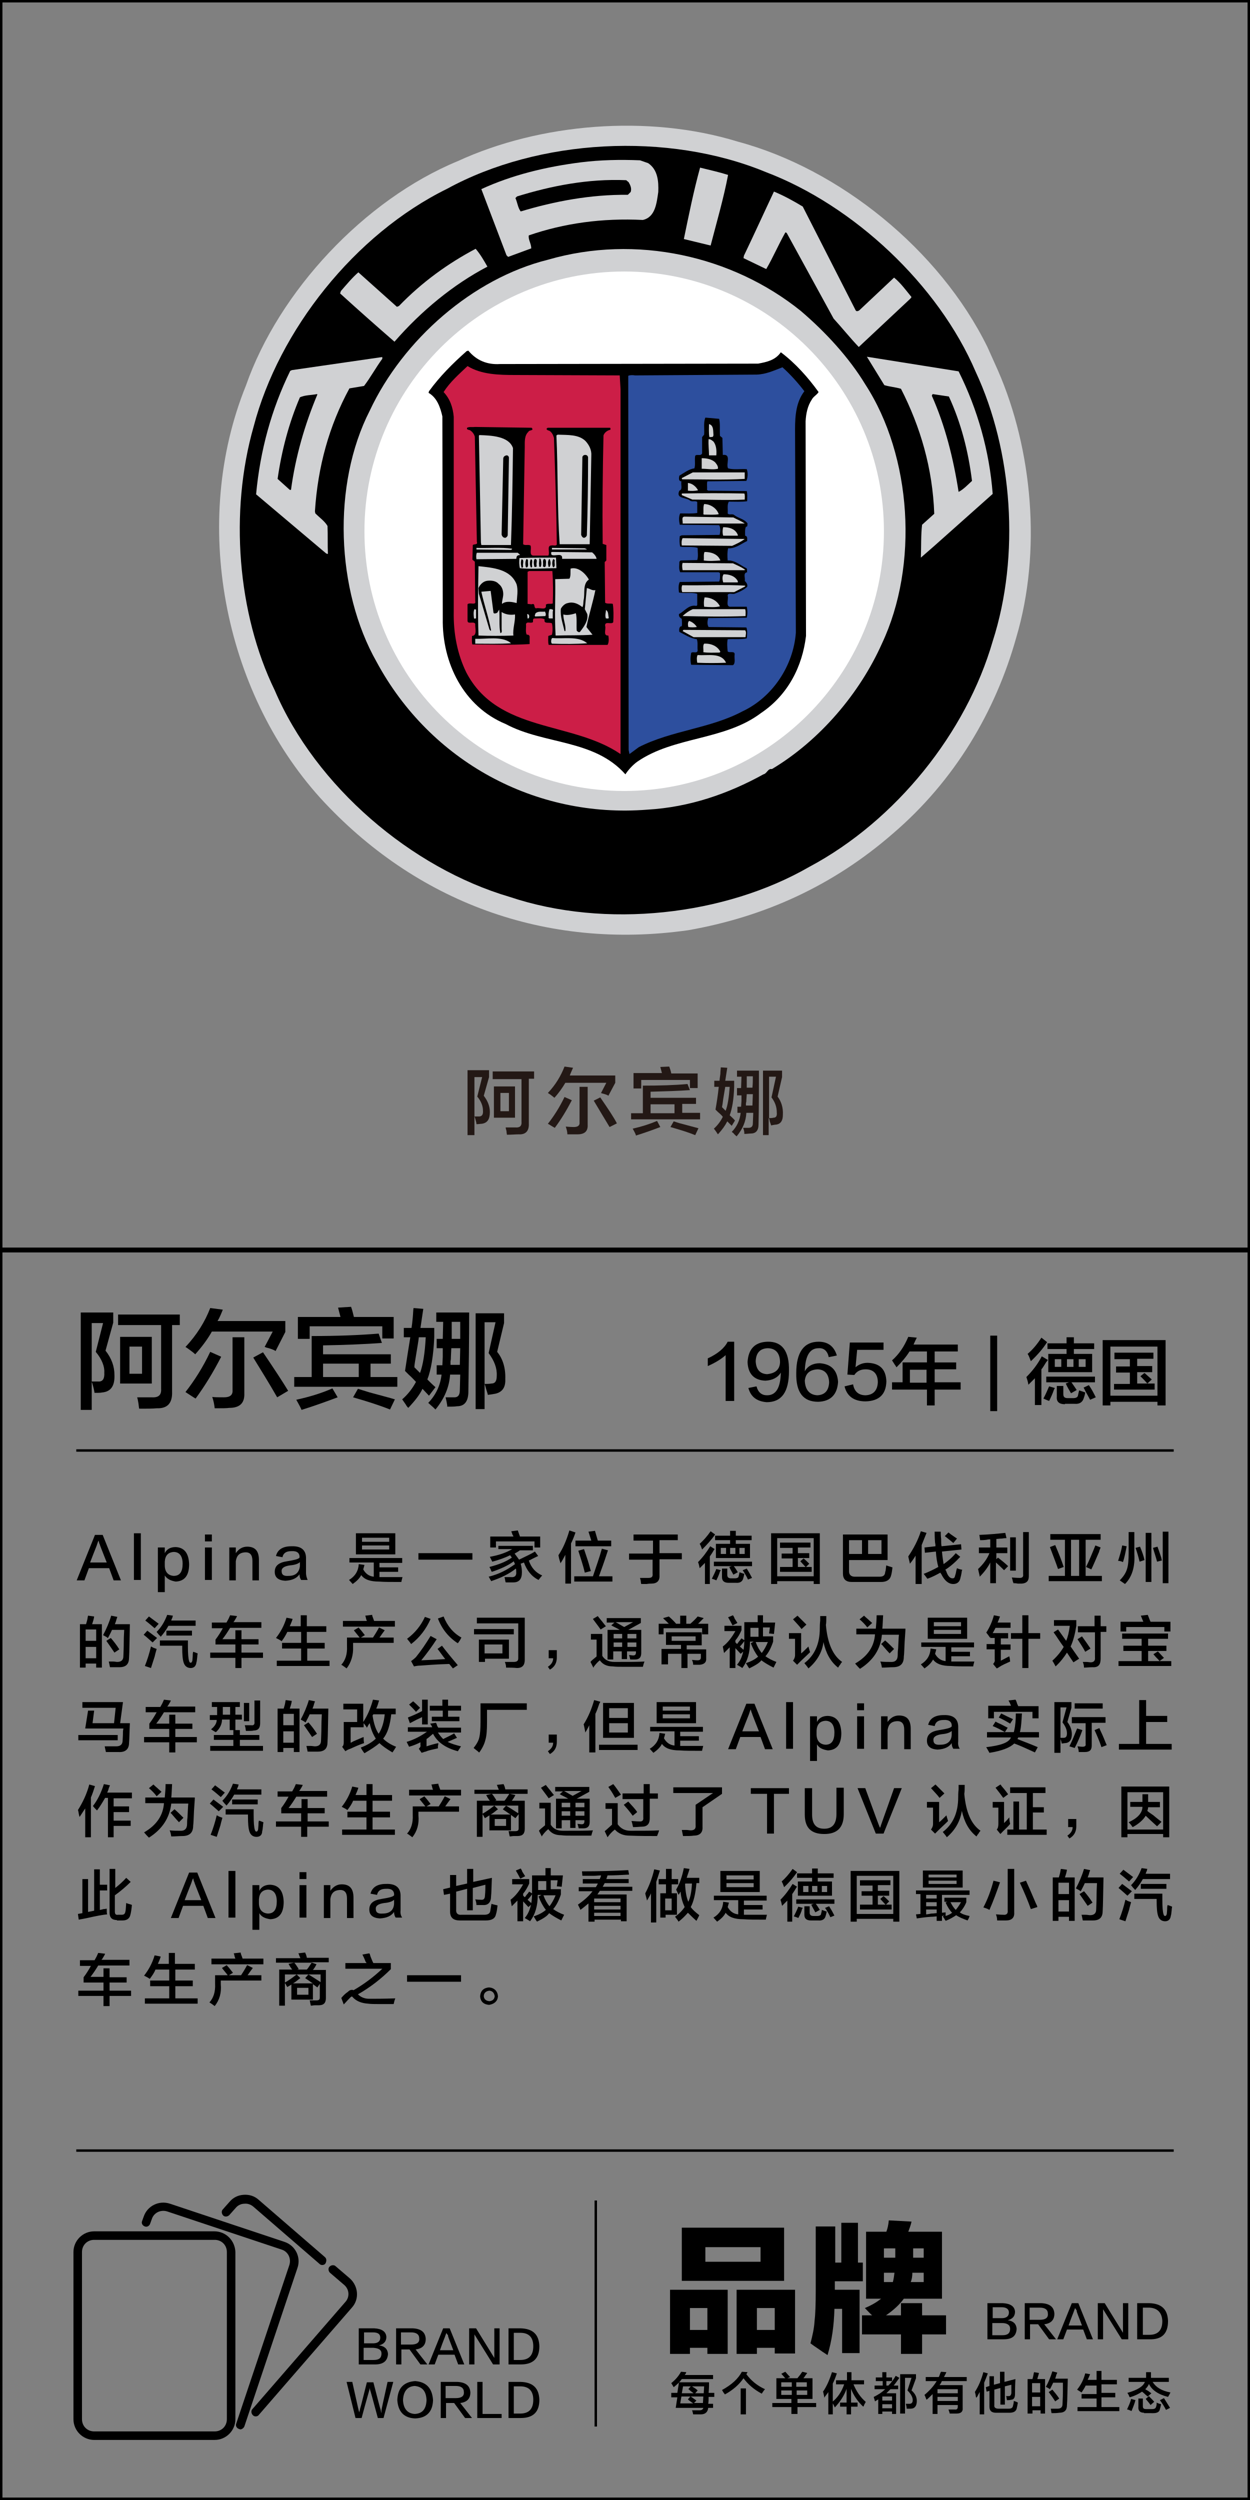 <?xml version="1.0" encoding="utf-8"?>
<!-- Generator: Adobe Illustrator 19.0.0, SVG Export Plug-In . SVG Version: 6.00 Build 0)  -->
<svg version="1.1" id="图层_1" xmlns="http://www.w3.org/2000/svg" xmlns:xlink="http://www.w3.org/1999/xlink" x="0px" y="0px"
	 width="308px" height="616px" viewBox="0 0 308 616" style="enable-background:new 0 0 308 616;" xml:space="preserve">
<rect x="0" y="0" width="308" height="616" fill="#808080" stroke="none"/>
<style type="text/css">
	.st0{fill:#231815;}
	.st1{fill:#D0D1D3;}
	.st2{fill:#FFFFFF;}
	.st3{fill:#CC1E47;}
	.st4{fill:#2D4F9E;}
</style>
<g id="XMLID_6631_">
	<path id="XMLID_617_" class="st0" d="M115.2,279.7v-16h5.3v1.7l-1.3,4.6c1,1.3,1.5,2.6,1.5,4c0,1.8-0.6,2.7-2,2.9
		c-0.3,0-0.8,0.1-1.3,0.1c0-0.4-0.2-1-0.4-1.7c0-0.1-0.1-0.2-0.1-0.2c0.4,0,0.7,0,1.1,0c0.7,0,1.1-0.4,1-1.5c0-1-0.4-2.2-1.4-3.4
		l1.2-4.8h-1.9v14.3H115.2z M121.4,265.7V264h10.2v1.8h-1.3v11c0.1,1.9-0.8,2.8-2.5,2.7c-0.7,0-1.7,0.1-2.9,0.1
		c0-0.2-0.1-0.5-0.1-0.9c-0.1-0.4-0.2-0.7-0.2-0.9c0.6,0,1.4,0,2.4,0c1.1,0.1,1.6-0.4,1.5-1.4v-10.5H121.4z M121.7,275.4v-7.7h5.2
		v7.7H121.7z M123.3,269.3v4.5h2.1v-4.5H123.3z"/>
	<path id="XMLID_622_" class="st0" d="M149.9,270c-0.2-0.2-0.8-0.4-1.6-0.6c-0.1,0-0.2-0.1-0.2-0.1l1.3-2.5h-10.1
		c-0.7,1.2-1.6,2.5-2.7,3.7c-0.2-0.2-0.5-0.4-1-0.8c-0.3-0.2-0.5-0.3-0.6-0.4c1.9-2,3.2-4.2,4.1-6.5l2.1,0.3
		c-0.3,0.7-0.6,1.3-0.8,1.9h11.2v1.8L149.9,270z M136.7,277.9c-0.2-0.1-0.7-0.4-1.5-0.9c-0.1,0-0.2-0.1-0.2-0.1
		c1.5-1.9,2.9-4.1,4.1-6.6l1.8,0.8C139.6,273.6,138.2,275.9,136.7,277.9z M139.8,279.5c0-0.7-0.2-1.3-0.4-1.9c0.4,0,1,0.1,2,0.1
		c1,0,1.5-0.4,1.4-1.2v-8.7h2v9.3c0.1,1.6-0.7,2.4-2.5,2.4C141.9,279.5,141.1,279.5,139.8,279.5z M150.2,277.7
		c-1.4-2.3-2.7-4.5-3.9-6.5l1.6-0.8c2,2.9,3.4,5,4.1,6.4L150.2,277.7z"/>
	<path id="XMLID_627_" class="st0" d="M155.5,275.9v-1.6h2.9v-6.8c4.1,0,7.8-0.1,11-0.4l0.6,1.5c-2.7,0.2-6,0.3-9.7,0.4v1.5h11.2
		v1.5h-3.4v2.2h4.4v1.6H155.5z M156.7,279.8c0-0.2-0.3-0.8-0.8-1.7c2.2-0.5,4.1-1.1,6-1.9l0.8,1.5
		C160.9,278.4,158.9,279.1,156.7,279.8z M156.1,268.1v-3.7h7l-0.4-1.5l2.2-0.1c0.2,0.6,0.4,1.1,0.5,1.7h6.5v3.6h-1.9v-2h-12v2.1
		H156.1z M160.3,272.1v2.2h5.9v-2.2H160.3z M171.3,279.7c-1.7-0.7-3.7-1.3-6.1-2l0.8-1.4c0.4,0.1,1.1,0.4,2,0.6
		c1.9,0.5,3.3,0.9,4.1,1.1L171.3,279.7z"/>
	<path id="XMLID_633_" class="st0" d="M180.3,277.4l-1.1-1.1c-0.5,1-1.2,2-2.3,3.2c-0.1-0.1-0.2-0.3-0.4-0.6
		c-0.3-0.4-0.5-0.7-0.6-0.8c1-0.9,1.7-1.9,2.2-2.9c-0.2-0.3-0.6-0.7-1.2-1.2c-0.3-0.3-0.5-0.5-0.6-0.6c0.3-1.7,0.6-3.6,0.8-5.6h-1.1
		v-1.5h1.3c0-0.4,0.1-0.9,0.2-1.7c0-0.7,0.1-1.2,0.1-1.6l1.6,0.1l-0.5,3.2h2.2v1.5c-0.1,3.1-0.5,5.4-1.1,7c0.4,0.4,0.9,0.8,1.3,1.3
		L180.3,277.4z M179.8,267.8h-1.1c-0.1,0.7-0.3,1.7-0.5,3c-0.1,0.9-0.2,1.5-0.3,2l0.9,0.9C179.3,272.4,179.6,270.5,179.8,267.8z
		 M181.6,269.6v-1.5h1l0.1-2.8h-1.1v-1.5h5.4c0,4.5,0,9-0.1,13.3c0,1.5-0.7,2.2-1.9,2.2c-0.4,0-1,0.1-1.6,0.1c0,0,0-0.1,0-0.2
		c0-0.4-0.1-0.8-0.3-1.3c0,0,0.2,0,0.4,0c0.4,0,0.7,0,0.9,0c0.7,0,1.1-0.3,1.1-1.1l0.1-2.6h-1.7c-0.1,2.1-0.9,4-2.4,5.8
		c-0.2-0.2-0.5-0.4-0.8-0.8c-0.1-0.1-0.3-0.2-0.4-0.3c1.3-1.3,2-2.9,2.2-4.7h-0.8v-1.5h0.9l0.1-1.4v-1.4H181.6z M185.4,272.4
		l0.1-2.8H184l-0.1,1.5c0,0.2,0,0.4-0.1,0.7c0,0.3,0,0.5,0,0.6H185.4z M185.5,265.2H184v2.8h1.4C185.5,267,185.5,266.1,185.5,265.2z
		 M188,279.7v-15.9h4.7v1.6l-1.1,4.8c0.9,1.2,1.4,2.7,1.3,4.5c0,1.4-0.5,2.2-1.6,2.4c-0.3,0-0.8,0.1-1.3,0.2c0,0-0.1-0.4-0.3-0.9
		c-0.1-0.6-0.2-0.9-0.3-0.9v4.2H188z M189.5,265.4v10.1c0.4,0,0.7,0,1.1-0.1c0.6,0,0.9-0.4,0.8-1.3c0-1.3-0.4-2.5-1.3-3.7l1.1-5.1
		H189.5z"/>
</g>
<g id="XMLID_6627_">
	<path id="XMLID_593_" d="M19.9,347.3v-23.9h8v2.5l-1.9,6.9c1.5,1.9,2.2,3.9,2.2,6c0.1,2.7-0.9,4.1-3,4.3c-0.5,0.1-1.1,0.1-1.9,0.1
		c-0.1-0.6-0.3-1.5-0.6-2.5c-0.1-0.1-0.1-0.2-0.1-0.3c0.6,0,1.1,0,1.6,0c1.1,0.1,1.6-0.7,1.5-2.2c0.1-1.5-0.6-3.3-2.1-5.1l1.8-7.1
		h-2.8v21.4H19.9z M29.1,326.5v-2.6h15.2v2.6h-1.9v16.4c0.1,2.8-1.1,4.2-3.8,4.1c-1,0.1-2.5,0.1-4.3,0.1c-0.1-0.4-0.1-0.8-0.2-1.4
		c-0.1-0.6-0.2-1.1-0.3-1.4c0.8,0,2,0,3.6,0c1.7,0.1,2.4-0.6,2.3-2.1v-15.7H29.1z M29.6,340.9v-11.5h7.8v11.5H29.6z M31.9,331.8v6.7
		H35v-6.7H31.9z"/>
	<path id="XMLID_598_" d="M67.9,332.9c-0.4-0.3-1.2-0.6-2.4-0.9c-0.1-0.1-0.2-0.1-0.3-0.1l2-3.8h-15c-1,1.8-2.4,3.7-4.1,5.6
		c-0.3-0.3-0.8-0.7-1.5-1.2c-0.4-0.3-0.7-0.5-0.9-0.6c2.8-3,4.8-6.2,6.1-9.6l3.1,0.4c-0.4,1-0.8,2-1.3,2.8h16.7v2.7L67.9,332.9z
		 M48.2,344.6c-0.4-0.2-1.1-0.7-2.2-1.4c-0.1-0.1-0.2-0.1-0.3-0.2c2.2-2.8,4.3-6.1,6.1-9.9l2.7,1.2
		C52.5,338.2,50.4,341.6,48.2,344.6z M52.9,347c-0.1-1-0.3-1.9-0.6-2.8c0.6,0.1,1.5,0.1,2.9,0.1c1.5,0,2.2-0.6,2.1-1.8v-13h2.9v13.8
		c0.1,2.4-1.1,3.6-3.7,3.6C55.9,347,54.7,347,52.9,347z M68.3,344.3c-2-3.5-4-6.7-5.9-9.8l2.4-1.3c2.9,4.3,5,7.5,6.2,9.5L68.3,344.3
		z"/>
	<path id="XMLID_603_" d="M72.5,341.7v-2.4h4.3v-10.1c6.2,0,11.6-0.2,16.5-0.6l0.8,2.3c-4.1,0.3-8.9,0.5-14.5,0.6v2.2h16.7v2.3h-5
		v3.3h6.6v2.4H72.5z M74.3,347.4c-0.1-0.3-0.5-1.1-1.3-2.5c3.2-0.7,6.2-1.6,8.9-2.8l1.3,2.2C80.5,345.3,77.5,346.4,74.3,347.4z
		 M73.4,330v-5.5h10.5l-0.6-2.3l3.2-0.2c0.3,0.8,0.5,1.7,0.7,2.5H97v5.3h-2.8v-3H76.3v3.1H73.4z M79.6,336v3.3h8.8V336H79.6z
		 M96.1,347.3c-2.5-1-5.6-2-9.1-3l1.2-2.1c0.6,0.2,1.6,0.5,2.9,0.9c2.9,0.8,4.9,1.3,6.2,1.7L96.1,347.3z"/>
	<path id="XMLID_609_" d="M105.7,343.9l-1.6-1.7c-0.7,1.5-1.9,3-3.5,4.7c-0.1-0.1-0.4-0.4-0.6-0.8c-0.4-0.6-0.7-1-0.9-1.3
		c1.5-1.3,2.6-2.8,3.4-4.3c-0.4-0.4-0.9-1-1.8-1.8c-0.4-0.4-0.7-0.7-0.9-0.9c0.4-2.6,0.8-5.3,1.3-8.3h-1.6v-2.3h1.9
		c0.1-0.6,0.2-1.4,0.3-2.5c0.1-1,0.1-1.9,0.2-2.4l2.4,0.2l-0.7,4.7h3.4v2.3c-0.2,4.6-0.8,8.1-1.7,10.4c0.6,0.6,1.3,1.3,2,1.9
		L105.7,343.9z M104.9,329.5h-1.7c-0.1,1-0.4,2.6-0.7,4.5c-0.2,1.3-0.4,2.3-0.4,2.9l1.4,1.4C104.2,336.4,104.7,333.5,104.9,329.5z
		 M107.6,332.2v-2.3h1.5l0.1-4.2h-1.7v-2.3h8.1c0,6.8-0.1,13.4-0.2,19.8c-0.1,2.2-1,3.3-2.8,3.3c-0.6,0.1-1.4,0.1-2.4,0.1
		c0-0.1,0-0.2,0-0.3c-0.1-0.6-0.2-1.2-0.4-2c0.1,0,0.2,0,0.5,0c0.6,0,1.1,0,1.4,0c1.1,0.1,1.6-0.5,1.6-1.7l0.1-3.9h-2.5
		c-0.2,3.1-1.4,5.9-3.6,8.6c-0.3-0.3-0.7-0.7-1.3-1.2c-0.2-0.2-0.4-0.4-0.5-0.4c1.9-2,3-4.3,3.3-7h-1.2v-2.3h1.4l0.1-2.1v-2.1H107.6
		z M113.3,336.4l0.1-4.2h-2.2l-0.1,2.2c0,0.3,0,0.6-0.1,1c0,0.4,0,0.7,0,0.9H113.3z M113.4,325.7h-2.1v4.2h2.1
		C113.4,328.4,113.4,327,113.4,325.7z M117.2,347.3v-23.7h7v2.4l-1.7,7.1c1.4,1.7,2.1,4,2,6.7c0.1,2-0.7,3.2-2.4,3.6
		c-0.5,0.1-1.1,0.2-1.9,0.3c0-0.1-0.1-0.5-0.4-1.4c-0.2-0.8-0.4-1.3-0.4-1.4v6.3H117.2z M119.4,325.9V341c0.6,0,1.1,0,1.7-0.1
		c0.9,0,1.3-0.6,1.3-1.9c0.1-1.9-0.6-3.7-2-5.6l1.7-7.6H119.4z"/>
</g>
<g id="XMLID_6626_">
	<path id="XMLID_88_" d="M178.8,345.1v-11.2c-1.1,1-2.6,1.9-4.4,2.7c0-0.7,0-1.3,0-1.9c2.4-1.1,4.1-2.5,4.9-4.1h1.6v14.6H178.8z"/>
	<path id="XMLID_95_" d="M184.4,342l2-0.4c0.4,1.5,1.3,2.2,2.6,2.2c2.2,0,3.3-1.8,3.4-5.6c-0.8,1.3-2.1,1.9-3.8,2
		c-2.8-0.1-4.3-1.7-4.4-4.6c0.2-3.2,1.8-4.9,4.9-5c3.6-0.1,5.4,2.3,5.3,7.2c0,5.2-1.8,7.7-5.5,7.7C186.5,345.3,185,344.2,184.4,342z
		 M192.2,335.7c0-2.3-1.1-3.5-3.1-3.5c-1.8,0.1-2.8,1.1-2.9,3.2c0.1,2,1,3.1,2.8,3.2C191,338.4,192.1,337.5,192.2,335.7z"/>
	<path id="XMLID_568_" d="M206.2,334l-2,0.4c-0.3-1.5-1.2-2.3-2.5-2.2c-2.2,0-3.3,1.9-3.4,5.7c0.7-1.3,2-2,3.7-2
		c2.8,0.2,4.3,1.7,4.5,4.6c-0.2,3.1-1.8,4.8-4.9,4.9c-3.7,0-5.5-2.3-5.4-7.1c0-5.1,1.9-7.7,5.5-7.7C204,330.6,205.5,331.7,206.2,334
		z M201.4,343.8c1.8-0.1,2.8-1.1,2.9-3.2c-0.1-2-1-3.1-2.8-3.2c-2,0.1-3,1-3.2,2.8C198.4,342.5,199.5,343.7,201.4,343.8z"/>
	<path id="XMLID_571_" d="M208.1,341.6l2.1-0.5c0.3,1.8,1.4,2.7,3.1,2.7c1.9-0.1,2.9-1.2,3-3.2c0-2.1-1.1-3.2-3-3.2
		c-1.3,0-2.2,0.5-2.8,1.4l-1.7-0.1l0.6-7.9h8.3v1.8h-6.5l-0.4,4.3c0.8-0.7,1.8-1.1,3-1.1c3,0.1,4.5,1.6,4.6,4.6
		c-0.1,3.2-1.8,4.8-5.1,4.9C210.5,345.3,208.7,344.1,208.1,341.6z"/>
	<path id="XMLID_573_" d="M220.9,336.9c-0.1-0.1-0.2-0.4-0.4-0.6c-0.1-0.2-0.4-0.6-0.7-1.1c1.7-1.5,3-3.4,4-5.8l2.1,0.2
		c-0.3,0.6-0.6,1.2-0.8,1.7H236v1.7h-5.7v2.7h5.3v1.7h-5.3v3.2h6.4v1.8h-6.4v3.9h-1.9v-3.9h-8.6v-1.8h2.6v-4.9h6V333h-4.3
		C223.3,334.3,222.2,335.6,220.9,336.9z M224.2,337.5v3.2h4.1v-3.2H224.2z"/>
	<path id="XMLID_576_" d="M244,347.7v-18.6h1.7v18.6H244z"/>
	<path id="XMLID_578_" d="M255,346.3v-6.7c-0.5,0.5-1.1,1.1-1.6,1.6c-0.1-0.7-0.3-1.3-0.5-1.9c1.4-1.4,2.7-3,3.8-5.1l1.5,0.9
		c-0.1,0.1-0.2,0.3-0.4,0.5c-0.5,0.8-0.9,1.5-1.2,1.8v8.8H255z M254,335.4c-0.3-0.8-0.5-1.4-0.8-1.8c1.2-1,2.4-2.4,3.4-4l1.4,1.1
		C257,332.3,255.6,333.9,254,335.4z M258.5,345.2c-0.5-0.2-1-0.4-1.4-0.6c0.6-1.1,1-2.1,1.4-3l1.4,0.4c0,0.1-0.1,0.2-0.2,0.4
		C259.4,343.3,259,344.2,258.5,345.2z M257.8,340.6v-1.4h12v1.4H264c0.5,0.7,0.9,1.3,1.3,1.9l-1.4,0.8c-0.4-0.7-0.9-1.5-1.3-2.4
		l0.8-0.3H257.8z M258.1,332.4V331h4.7v-1.5h1.8v1.5h5v1.4h-5v1.2h4.5v4.5h-10.8v-4.5h4.5v-1.2H258.1z M259.9,334.9v1.9h1.6v-1.9
		H259.9z M262.4,346c-1.4,0-2.1-0.6-2-1.8v-2.7h1.6v2c0,0.7,0.3,1,1.1,1h1.3c0.7,0,1.1-0.2,1.2-0.6c0.1-0.5,0.2-0.9,0.3-1.3
		c0.7,0.2,1.2,0.4,1.5,0.5c-0.1,0.7-0.3,1.2-0.4,1.5c-0.3,0.9-1,1.4-2.2,1.3H262.4z M262.9,334.9v1.9h1.6v-1.9H262.9z M267.5,334.9
		h-1.7v1.9h1.7V334.9z M268.6,344.9c-0.4-0.8-1-1.8-1.6-3l1.3-0.6c0.7,1,1.2,2,1.7,3L268.6,344.9z"/>
	<path id="XMLID_589_" d="M271.7,346.3v-16.1h15.5v16.1h-2v-0.9h-11.6v0.9H271.7z M273.6,331.8v12.1h11.6v-12.1H273.6z M274.6,334.8
		v-1.5h9.6v1.5h-4v1.8h3.7v1.5h-3.7v2.8h2.5c-0.6-0.7-1.2-1.3-1.7-1.8l1-0.8c0.6,0.5,1.2,1.1,1.8,1.6l-1.1,1h1.8v1.5h-10V341h3.9
		v-2.8h-3.4v-1.5h3.4v-1.8H274.6z"/>
</g>
<g id="XMLID_2295_">
	<g id="XMLID_3320_">
		<path id="XMLID_3694_" d="M25.3,378.2l4.5,11.2H28l-1.1-3h-5l-1.1,3h-1.9l4.5-11.2H25.3z M24.3,379.6L24.3,379.6
			c-0.2,0.3-0.3,0.7-0.4,1c0,0.1-0.6,1.5-1.7,4.4h4.1c-1.1-2.8-1.7-4.3-1.7-4.4c0,0,0-0.1-0.1-0.2C24.4,380,24.3,379.7,24.3,379.6z"
			/>
		<path id="XMLID_3692_" d="M33,389.3v-11.5h1.7v11.5H33z"/>
		<path id="XMLID_3689_" d="M40.6,388.2v4.1h-1.7v-11h1.7v1.4c0.5-1,1.4-1.5,2.7-1.5c2.1,0.1,3.2,1.5,3.3,4.2c0,2.8-1.1,4.2-3.3,4.3
			C42.1,389.5,41.2,389.1,40.6,388.2z M40.6,384.8v0.9c0,1.6,0.8,2.5,2.2,2.6c1.5,0,2.2-1,2.2-3c0-1.9-0.8-2.9-2.2-2.9
			C41.4,382.5,40.7,383.3,40.6,384.8z"/>
		<path id="XMLID_3686_" d="M50.5,379.8v-1.7h1.7v1.7H50.5z M50.5,389.3v-8h1.7v8H50.5z"/>
		<path id="XMLID_3684_" d="M63.8,389.4h-1.6v-4.8c0-1.5-0.6-2.2-1.9-2.1c-1.3,0.1-2,0.8-2.2,2.2v4.7h-1.6v-8.1h1.6v1.4
			c0.7-1,1.6-1.6,2.8-1.6c2,0,2.9,1.1,2.9,3.3V389.4z"/>
		<path id="XMLID_3681_" d="M75.8,389.3h-1.6c-0.2-0.3-0.4-0.7-0.4-1.4c-0.7,1-1.8,1.5-3.5,1.6c-1.7-0.1-2.6-0.8-2.6-2.2
			c0-1.5,1-2.3,3-2.6c1.8-0.3,2.8-0.5,3.1-0.9c0.1-1.1-0.6-1.7-2-1.6c-1.3,0-2,0.5-2.2,1.5l-1.6-0.3c0.4-1.6,1.7-2.4,3.8-2.4
			c2.5-0.1,3.7,1,3.6,3.2c0,1,0,2.1,0,3.3C75.4,388.3,75.6,388.8,75.8,389.3z M73.9,385.9v-1c-0.4,0.4-1.2,0.7-2.4,0.8
			c-1.5,0.2-2.2,0.7-2.1,1.5c0,0.8,0.5,1.2,1.7,1.1C72.8,388.3,73.7,387.5,73.9,385.9z"/>
		<path id="XMLID_3676_" d="M86.1,385.1v-1.2h13v1.2h-5.6v1.1h4.6v1.1h-4.6v1.3c1.9,0,3.8,0,5.7,0c0,0-0.1,0.1-0.1,0.3
			c-0.1,0.4-0.2,0.7-0.2,0.9c-2.5,0-4.3,0-5.5-0.1c-2.2,0-3.6-0.5-4.4-1.6c-0.4,0.8-1.1,1.5-2.1,2.2c-0.3-0.3-0.6-0.7-0.9-1
			c1.5-0.9,2.3-2.2,2.4-3.9l1.4,0.2c-0.1,0.4-0.2,0.8-0.3,1.1c0.6,1.1,1.5,1.7,2.6,1.8v-3.5H86.1z M87.7,383v-5.2h9.7v5.2H87.7z
			 M89.2,378.9v1h6.7v-1H89.2z M89.2,380.8v1h6.7v-1H89.2z"/>
		<path id="XMLID_3674_" d="M103.1,384.3v-1.6h13.3v1.6H103.1z"/>
		<path id="XMLID_3671_" d="M122.8,382v-1.1h8.5v1.1h-3.2c-0.4,0.3-0.9,0.6-1.3,0.8c0.4,0.5,0.8,1.1,1.1,1.5c1.6-0.8,3-1.4,3.9-2
			l0.8,1.1c-0.4,0.2-1.1,0.5-2,1c0.1,0,0,0-0.3,0.1c0.6,1.8,1.7,3,3.3,3.7c-0.3,0.3-0.6,0.7-0.9,1.1c-1.8-0.9-2.9-2.4-3.6-4.3
			l-0.8,0.3c0.2,0.7,0.3,1.4,0.3,2.1c0,1.7-0.7,2.5-2.1,2.5c-0.5,0-1.2,0-1.9,0c0-0.1-0.1-0.2-0.1-0.4c-0.1-0.4-0.1-0.7-0.2-0.9
			c0.6,0,1.1,0,1.6,0c0.9,0.1,1.4-0.3,1.3-1.3c0-0.3,0-0.6-0.1-0.8c-1.6,1.3-3.7,2.3-6.1,3.1c0-0.1-0.1-0.3-0.2-0.4
			c-0.2-0.4-0.3-0.6-0.4-0.7c2.5-0.6,4.6-1.7,6.5-3.1c-0.1-0.2-0.2-0.4-0.3-0.7c-1.5,1.1-3.3,1.9-5.4,2.6c-0.1-0.1-0.2-0.3-0.3-0.6
			c-0.1-0.3-0.3-0.5-0.3-0.6c2.3-0.6,4.1-1.3,5.5-2.3c0-0.1-0.1-0.2-0.2-0.3c-0.1-0.1-0.1-0.2-0.2-0.3c-1.4,0.7-2.9,1.2-4.4,1.6
			c-0.2-0.4-0.4-0.8-0.6-1.2c2.2-0.4,4-1,5.5-1.9H122.8z M120.8,381.3v-2.7h5.7c0-0.1-0.1-0.3-0.2-0.4c-0.1-0.4-0.3-0.7-0.3-0.9
			l1.6-0.2c0,0.1,0.1,0.3,0.2,0.6c0.1,0.4,0.3,0.7,0.3,0.9h5v2.7h-1.4v-1.5h-9.5v1.5H120.8z"/>
		<path id="XMLID_3666_" d="M138.1,385.2c0-0.1-0.1-0.4-0.2-0.7c-0.1-0.3-0.2-0.7-0.3-1.3c1.1-1.6,2-3.7,2.7-6.1l1.5,0.5
			c-0.3,0.9-0.7,1.9-1.1,2.7v9.9h-1.4v-7.1C138.9,383.9,138.5,384.6,138.1,385.2z M141.5,389.7v-1.3h4.6c0.8-2.4,1.6-4.6,2.2-6.8
			l1.5,0.4c-0.4,1.2-1,3.1-1.9,5.5c-0.1,0.4-0.3,0.7-0.3,0.9h3.3v1.3H141.5z M141.8,381v-1.4h3.9l-0.7-2.2l1.6-0.2l0.7,2.4h3.3v1.4
			H141.8z M144.1,387.5c-0.4-1.7-1-3.5-1.6-5.4l1.4-0.4c0.2,0.6,0.5,1.5,0.9,2.7c0.4,1.2,0.6,2.2,0.8,2.7L144.1,387.5z"/>
		<path id="XMLID_3664_" d="M156.1,379.5v-1.4H167v1.4h-4.5v3.2h5.5v1.5h-5.5v3.9c0.1,1.4-0.6,2.1-2,2.1c-0.2,0-0.6,0-1.2,0.1
			c-0.6,0-1,0-1.3,0c0-0.1-0.1-0.3-0.1-0.6c0-0.2-0.1-0.5-0.2-0.9c0.7,0,1.3,0,2.1,0c0.8,0,1.1-0.3,1-1.1v-3.4H155v-1.5h5.9v-3.2
			H156.1z"/>
		<path id="XMLID_3653_" d="M173.7,390.3v-5.2c-0.4,0.4-0.8,0.8-1.3,1.3c-0.1-0.5-0.2-1-0.4-1.5c1.1-1.1,2.1-2.4,3-3.9l1.1,0.7
			c-0.1,0.1-0.2,0.2-0.3,0.4c-0.4,0.7-0.7,1.1-0.9,1.4v6.8H173.7z M173,381.8c-0.2-0.6-0.4-1.1-0.6-1.4c0.9-0.8,1.8-1.8,2.7-3.1
			l1.1,0.8C175.3,379.4,174.2,380.6,173,381.8z M176.5,389.4c-0.4-0.2-0.8-0.3-1.1-0.4c0.4-0.8,0.8-1.6,1.1-2.4l1.1,0.3
			c0,0.1-0.1,0.2-0.2,0.3C177.2,387.9,176.9,388.6,176.5,389.4z M175.9,385.9v-1.1h9.4v1.1h-4.5c0.4,0.5,0.7,1,1,1.5l-1.1,0.6
			c-0.3-0.6-0.7-1.2-1-1.9l0.6-0.2H175.9z M176.2,379.5v-1.1h3.7v-1.2h1.4v1.2h3.9v1.1h-3.9v0.9h3.5v3.5h-8.4v-3.5h3.5v-0.9H176.2z
			 M177.6,381.4v1.5h1.3v-1.5H177.6z M179.5,390c-1.1,0-1.6-0.5-1.6-1.4v-2.1h1.3v1.6c0,0.5,0.3,0.8,0.9,0.8h1
			c0.5,0,0.9-0.2,0.9-0.5c0.1-0.4,0.2-0.7,0.2-1c0.5,0.2,0.9,0.3,1.2,0.4c-0.1,0.5-0.2,0.9-0.3,1.2c-0.2,0.7-0.8,1.1-1.8,1H179.5z
			 M179.9,381.4v1.5h1.3v-1.5H179.9z M183.5,381.4h-1.3v1.5h1.3V381.4z M184.3,389.2c-0.3-0.7-0.7-1.4-1.3-2.3l1-0.4
			c0.5,0.8,0.9,1.5,1.3,2.3L184.3,389.2z"/>
		<path id="XMLID_3649_" d="M190,390.3v-12.5h12v12.5h-1.5v-0.7h-9v0.7H190z M191.5,379v9.4h9V379H191.5z M192.2,381.3v-1.2h7.5v1.2
			h-3.1v1.4h2.8v1.2h-2.8v2.2h1.9c-0.5-0.5-0.9-1-1.3-1.4l0.8-0.7c0.5,0.4,0.9,0.8,1.4,1.3l-0.8,0.8h1.4v1.2h-7.8v-1.2h3.1V384h-2.7
			v-1.2h2.7v-1.4H192.2z"/>
		<path id="XMLID_3645_" d="M209.9,389.8c-1.5,0-2.2-0.7-2.2-2.1v-9.6h11v6.3h-9.5v2.8c0,0.8,0.5,1.3,1.4,1.3h6.1
			c0.9,0,1.3-0.3,1.4-1c0-0.1,0-0.2,0.1-0.4c0.1-0.6,0.1-1.1,0.2-1.4c0.4,0.2,0.9,0.3,1.5,0.5c-0.1,0.9-0.2,1.6-0.4,2.2
			c-0.3,0.9-1.1,1.4-2.4,1.4H209.9z M209.2,379.5v3.4h3.2v-3.4H209.2z M217.2,379.5h-3.3v3.4h3.3V379.5z"/>
		<path id="XMLID_3641_" d="M224.2,385.3c-0.1-0.6-0.3-1.2-0.4-1.8c1.3-1.9,2.4-4,3.1-6.2l1.4,0.4c-0.4,1-0.8,2-1.2,3v9.6h-1.5v-7
			C225.2,384,224.7,384.7,224.2,385.3z M234.9,390.3c-1.2,0-2.1-0.8-2.9-2.3c0-0.1-0.1-0.2-0.2-0.3c0-0.1-0.1-0.2-0.1-0.2
			c-0.9,0.5-2,1.1-3.2,1.5c-0.2-0.3-0.5-0.7-0.9-1.2c1.3-0.5,2.5-1.1,3.6-1.7c-0.3-1.1-0.5-2.3-0.6-3.8l-2.7,0.3l-0.1-1.3l2.7-0.3
			c0-0.2,0-0.5-0.1-0.9c-0.1-1.2-0.1-2.1-0.1-2.7h1.5c0,0.4,0,1,0.1,1.8c0,0.8,0,1.4,0.1,1.8l4.8-0.5l0.1,1.3l-4.8,0.5
			c0.1,1.3,0.3,2.3,0.4,3.1c1-0.7,2-1.5,3-2.7l1.1,0.9c-1.1,1.2-2.3,2.3-3.7,3.2c0,0,0.1,0.1,0.2,0.2c0,0.1,0.1,0.2,0.1,0.3
			c0.4,1.1,0.9,1.6,1.5,1.6c0.3,0,0.5-0.1,0.6-0.5c0-0.1,0.1-0.3,0.2-0.7c0.1-0.6,0.2-1,0.3-1.3c0.4,0.2,0.8,0.3,1.3,0.4
			c0,0,0,0.1-0.1,0.2c-0.1,0.9-0.3,1.6-0.4,2C236.4,389.8,235.8,390.3,234.9,390.3z M234.9,380.2c-0.6-0.5-1.3-1.1-2.1-1.7l0.9-0.9
			c0.1,0.1,0.3,0.2,0.5,0.4c0.7,0.5,1.3,0.9,1.6,1.1L234.9,380.2z"/>
		<path id="XMLID_3637_" d="M241.2,382.7v-1.4h2.8v-2c-0.2,0-0.5,0-0.9,0.1c-0.7,0.1-1.3,0.1-1.6,0.1c0,0,0-0.1,0-0.1
			c-0.1-0.5-0.1-0.9-0.2-1.2c2.5-0.1,4.6-0.3,6.4-0.5l0.3,1.3c-0.2,0-0.6,0-1.1,0.1c-0.6,0-1.1,0.1-1.4,0.1v2.1h2.7v1.4h-2.7v1.5
			l0.4-0.4c1.3,1,2.1,1.7,2.5,2.1l-1,1c-0.4-0.4-1.1-1.1-2-1.9v5.1H244V385c-0.6,1.2-1.5,2.4-2.6,3.5c0-0.3-0.2-0.9-0.4-1.9
			c1.2-1.1,2.2-2.4,2.8-3.9H241.2z M248.9,387v-8.2h1.4v8.2H248.9z M249.7,390.1c0-0.1,0-0.2-0.1-0.3c-0.1-0.5-0.2-0.9-0.3-1.1
			c0.4,0,1,0.1,2,0.1c0.6,0,0.9-0.3,0.8-0.9v-10.4h1.4v10.9c0,1.1-0.5,1.7-1.7,1.8c-0.1,0-0.5,0-1,0
			C250.3,390.1,249.9,390.1,249.7,390.1z"/>
		<path id="XMLID_3632_" d="M258.8,379.4V378h12.4v1.4h-3.7v8.9h4v1.3h-13.1v-1.3h4v-8.9H258.8z M260.7,386.6c-0.4-1.2-1.1-3-2-5.4
			l1.3-0.5c0.9,2.1,1.6,3.9,2.1,5.4L260.7,386.6z M263.9,379.4v8.9h2v-8.9H263.9z M268.9,386.7l-1.3-0.6c0.8-1.6,1.5-3.3,2.3-5.3
			l1.3,0.5c-0.1,0.3-0.3,0.6-0.4,1.1C269.9,384.5,269.3,385.9,268.9,386.7z"/>
		<path id="XMLID_3625_" d="M276.7,384.9c-0.4-0.2-0.8-0.3-1.2-0.3c0.4-1.3,0.8-2.5,1-3.8l1.1,0.2C277.3,382.7,277,384,276.7,384.9z
			 M277.2,390.3c-0.4-0.3-0.9-0.6-1.3-0.9c0.9-0.9,1.5-1.8,1.8-2.8c0.3-0.9,0.4-2.3,0.4-4v-5.1h1.4v5.4
			C279.7,386.1,278.9,388.6,277.2,390.3z M280.8,384.8c-0.3-1.2-0.6-2.3-1-3.4l1.1-0.3c0.5,1.2,0.9,2.3,1.1,3.3L280.8,384.8z
			 M282.3,389.8v-12.1h1.4v12.1H282.3z M285.1,384.8c-0.3-1.2-0.7-2.3-1-3.4l1.1-0.3c0.2,0.5,0.5,1.4,0.9,2.6
			c0.1,0.3,0.1,0.6,0.2,0.8L285.1,384.8z M286.5,390.1v-12.7h1.4v12.7H286.5z"/>
		<path id="XMLID_3619_" d="M19.7,410.9v-10.7h1.5c0.1-0.4,0.3-0.9,0.4-1.6c0-0.2,0.1-0.4,0.1-0.5l1.5,0.2c-0.1,0.7-0.3,1.3-0.5,1.9
			h2.4v10.7h-1.4v-1h-2.6v1H19.7z M21.1,401.5v2.8h2.6v-2.8H21.1z M21.1,405.8v2.8h2.6v-2.8H21.1z M27.1,410.8
			c-0.1-0.5-0.2-1-0.3-1.4c0.2,0,0.5,0,1,0c0.5,0,0.8,0.1,1.1,0.1c1,0,1.5-0.5,1.5-1.4c0-0.6,0.1-1.8,0.1-3.7c0-1.3,0.1-2.3,0.1-2.8
			h-3c-0.3,0.7-0.7,1.4-1,2c-0.1,0-0.2-0.1-0.3-0.2c-0.2-0.1-0.5-0.3-0.9-0.5c0.8-1.5,1.5-3.1,2-4.8l1.5,0.3c0,0.1-0.1,0.3-0.2,0.6
			c-0.1,0.5-0.3,0.9-0.4,1.2H32c-0.1,4-0.1,6.7-0.2,8.2c0,1.6-0.7,2.4-2.4,2.4C28.7,410.8,27.9,410.8,27.1,410.8z M28.2,407.2
			c-0.6-0.9-1.3-1.9-2-2.9l1.1-0.7c0.7,0.8,1.4,1.7,2.1,2.8L28.2,407.2z"/>
		<path id="XMLID_3612_" d="M37.6,404.7c-0.6-0.5-1.3-1.2-2.2-1.9l0.9-1c0.8,0.6,1.6,1.2,2.4,1.8L37.6,404.7z M37.2,411l-1.5-0.5
			c0.6-1.5,1.1-3.1,1.5-4.8c0.1,0,0.2,0.1,0.4,0.2c0.1,0.1,0.5,0.2,1,0.4c-0.1,0.4-0.3,1-0.5,1.9C37.7,409.4,37.4,410.4,37.2,411z
			 M38.1,401.2c-0.8-0.7-1.5-1.3-2.3-1.9l0.9-1c0.8,0.6,1.6,1.2,2.4,1.8L38.1,401.2z M39.6,403.3c-0.1-0.2-0.4-0.4-0.7-0.8
			c-0.1-0.2-0.3-0.3-0.3-0.4c1.2-1.2,2-2.6,2.6-4.2l1.4,0.2c0,0.1-0.1,0.2-0.1,0.4c-0.1,0.3-0.3,0.6-0.3,0.8h6v1.3h-6.7
			C41,401.5,40.4,402.4,39.6,403.3z M47,411c-0.8,0-1.4-0.4-1.7-1.2c-0.3-0.8-0.4-2.1-0.4-3.8v-0.5h-5.5v-1.3h6.9v1.4
			c0,1.9,0.1,3.1,0.3,3.7c0.1,0.3,0.2,0.4,0.4,0.4c0.2,0,0.3-0.2,0.4-0.5c0-0.3,0.1-0.8,0.1-1.6c0-0.3,0.1-0.5,0.1-0.6
			c0.4,0.1,0.8,0.3,1.1,0.4c0,0.2-0.1,0.5-0.1,0.9c-0.1,0.7-0.1,1.1-0.2,1.3C48.3,410.5,47.8,411,47,411z M41,403v-1.2h6.3v1.2H41z"
			/>
		<path id="XMLID_3610_" d="M52.2,401.2v-1.4h3.6c0.1-0.2,0.3-0.5,0.5-0.9c0.2-0.4,0.3-0.7,0.4-0.9l1.7,0.2
			c-0.1,0.3-0.3,0.6-0.6,1.1c-0.1,0.2-0.2,0.3-0.3,0.4h6.9v1.4h-7.7c-0.6,1-1.2,1.9-1.9,2.8H58v-2.2h1.5v2.2h4.2v1.3h-4.2v2h5.3v1.3
			h-5.3v2.5H58v-2.5h-6.2v-1.3H58v-2h-4.9V404c0.7-0.9,1.3-1.9,1.8-2.8H52.2z"/>
		<path id="XMLID_3608_" d="M69.4,404.4c-0.4-0.3-0.8-0.5-1.4-0.8c1.1-1.4,2-3,2.6-5l1.5,0.3c-0.2,0.7-0.5,1.3-0.7,1.8h2.7V398h1.5
			v2.7h4.8v1.4h-4.8v2.7H80v1.4h-4.3v3h5.5v1.3h-13v-1.3h6v-3h-4.7v-1.4h4.7v-2.7h-3.4C70.4,402.9,70,403.6,69.4,404.4z"/>
		<path id="XMLID_3605_" d="M85.4,411.1c-0.1-0.1-0.3-0.2-0.4-0.3c-0.4-0.3-0.7-0.5-0.9-0.6c1-1.1,1.5-2.6,1.4-4.6v-2.1h3.1
			c-0.1-0.2-0.4-0.5-0.7-0.9c-0.3-0.4-0.6-0.7-0.7-0.9l1.2-0.7c0,0.1,0.1,0.2,0.2,0.3c0.4,0.4,0.8,1,1.3,1.6l-1,0.6h3
			c0.4-0.6,0.9-1.4,1.5-2.5l1.4,0.7c-0.4,0.5-0.8,1.1-1.3,1.8H97v1.3H87v0.9C87.1,407.8,86.5,409.7,85.4,411.1z M84.5,400.8v-1.4
			h5.9c-0.1-0.2-0.2-0.5-0.3-1c0-0.1-0.1-0.2-0.1-0.3l1.7-0.2c0,0.2,0.1,0.5,0.3,1c0.1,0.2,0.1,0.4,0.2,0.5h5.1v1.4H84.5z"/>
		<path id="XMLID_3601_" d="M101.3,405.1c-0.3-0.5-0.7-0.9-1-1.3c1.9-1.4,3.4-3.2,4.4-5.4l1.4,0.5
			C105,401.4,103.4,403.5,101.3,405.1z M111.6,411.1l-0.9-1.1c-3.4,0.1-5.7,0.3-7.1,0.4c-0.6,0-1.1,0.1-1.6,0.2l-0.7-1.3
			c0.4-0.3,0.8-0.6,1.2-1c1.3-1.6,2.5-3.4,3.6-5.2l1.5,0.8c-1.1,1.7-2.4,3.5-3.8,5.2c2.5-0.1,4.5-0.2,5.9-0.3
			c-0.3-0.4-0.7-0.9-1.2-1.6c-0.3-0.4-0.5-0.7-0.7-0.9l1.1-0.8c0.9,1.2,2.2,2.8,3.9,4.8L111.6,411.1z M112.8,404.9
			c-2.3-1.5-3.9-3.5-4.9-6.1l1.4-0.5c0.9,2.3,2.4,4.1,4.4,5.2c-0.1,0.1-0.2,0.4-0.4,0.7S112.9,404.8,112.8,404.9z"/>
		<path id="XMLID_3596_" d="M116.8,402.7v-1.3h9.8v1.3H116.8z M124.7,410.9c0-0.5-0.1-0.9-0.3-1.4c0.6,0,1.3,0,2.2,0
			c0.8,0,1.1-0.3,1.1-0.9V400h-10.2v-1.4h11.8V409c0,1.3-0.6,2-1.9,2C126.5,410.9,125.6,410.9,124.7,410.9z M118,409.5V404h7.4v4.7
			h-5.9v0.8H118z M123.8,407.4v-2.2h-4.4v2.2H123.8z"/>
		<path id="XMLID_3594_" d="M135.5,411.4l-0.5-0.7c0.9-0.6,1.3-1.3,1.3-2.1h-1.1v-2h2c0,0.3,0,0.9,0,1.8
			C137.2,409.7,136.7,410.7,135.5,411.4z"/>
		<path id="XMLID_3585_" d="M146.2,410.9l-0.7-1.4c0.2-0.3,0.6-0.6,1.2-1.1c0.1-0.1,0.3-0.2,0.3-0.3V404h-1.4v-1.4h2.8v5.4
			c0.6,1,1.6,1.5,3,1.5c3.5,0,6,0,7.4-0.1c-0.2,0.5-0.3,0.9-0.4,1.3c-2.1,0-3.6,0-4.6,0c-1.2,0-2.1,0-2.8-0.1
			c-1.5,0-2.5-0.5-3.2-1.5c-0.4,0.3-0.9,0.8-1.5,1.6C146.3,410.8,146.3,410.9,146.2,410.9z M148,401.5c-0.3-0.4-0.7-1-1.4-1.9
			c-0.2-0.3-0.4-0.5-0.5-0.7l1.2-0.7c0.1,0.2,0.4,0.5,0.7,0.9c0.6,0.7,1,1.3,1.3,1.6L148,401.5z M155.3,408.9
			c-0.1-0.4-0.2-0.8-0.3-1.1c0.4,0,0.7,0.1,1,0.1c0.5,0,0.7-0.2,0.7-0.8v-0.2h-2.2v1.9h-1.3v-1.9h-2.1v2h-1.4v-7.3h3
			c-0.3-0.2-0.9-0.5-1.7-0.9c-0.2-0.1-0.3-0.2-0.4-0.2l0.8-0.7h-1.9v-1.1h8.4v1.2l-3.1,1.7h3.2v5.7c0,1.1-0.5,1.6-1.5,1.6
			C156.3,408.9,155.9,408.9,155.3,408.9z M151.2,402.6v1.1h2.1v-1.1H151.2z M151.2,404.7v1.1h2.1v-1.1H151.2z M156,399.7h-4.3
			c0.7,0.4,1.4,0.8,2.1,1.2L156,399.7z M156.8,402.6h-2.2v1.1h2.2V402.6z M154.6,404.7v1.1h2.2v-1.1H154.6z"/>
		<path id="XMLID_3581_" d="M162.3,402.7v-2.6h2.5c-0.1-0.1-0.4-0.4-0.7-0.7c-0.3-0.3-0.6-0.5-0.7-0.7l1.4-0.4
			c0.8,0.7,1.4,1.3,1.8,1.8h-0.1h1.1v-2h1.5v2h1.1h-0.1c0.8-0.7,1.4-1.3,1.8-1.8l1.5,0.4c-0.1,0.1-0.4,0.4-0.7,0.7
			c-0.3,0.3-0.5,0.5-0.7,0.7h2.5v2.6h-1.5v-1.5h-9.5v1.5H162.3z M164.1,405.4v-3.2h8.8v3.2h-3.7v1h4.8v2.2c0.1,1-0.5,1.5-1.6,1.6
			c-0.5,0-1.1,0-1.6,0c0-0.4-0.1-0.8-0.3-1.2c0.3,0,0.7,0.1,1.4,0.1c0.5,0,0.8-0.2,0.8-0.7v-0.9h-3.3v3.5h-1.5v-3.5h-3.3v2.6H163
			v-3.8h4.8v-1H164.1z M165.5,403.2v1.1h5.9v-1.1H165.5z"/>
		<path id="XMLID_3575_" d="M179.8,411.1v-5.2c-0.4,0.4-0.9,0.9-1.4,1.4c-0.1-0.6-0.2-1.1-0.3-1.6c1.2-0.9,2.2-2.2,3.1-3.8h-2.7
			v-1.3h4.2v1.1c-0.4,0.9-0.9,1.8-1.5,2.5v0.5c0.1,0,0.1,0.1,0.2,0.2c0.1,0.1,0.2,0.1,0.2,0.2c0.2-0.2,0.4-0.6,0.8-1
			c0.1-0.2,0.2-0.3,0.3-0.4l0.8,0.5c-0.4,0.6-0.8,1.1-1.2,1.5l1.1,1l-0.9,0.8l-1.3-1.4v4.9H179.8z M180.5,400.5
			c-0.4-0.8-0.8-1.5-1.1-2l1.2-0.5c0.1,0.2,0.3,0.4,0.4,0.8c0.3,0.5,0.6,0.9,0.7,1.1L180.5,400.5z M184.6,411.1
			c0-0.1-0.1-0.2-0.2-0.3c-0.1-0.2-0.3-0.5-0.6-1c1.2-0.4,2.2-0.9,3-1.6c-0.7-0.9-1.3-2-1.8-3.3l0.7-0.4h-0.9c0,2.7-0.6,4.8-1.9,6.5
			c-0.4-0.3-0.8-0.5-1.3-0.8c1.2-1.4,1.8-3.4,1.8-6v-4.5h3.3V398h1.3v1.8h3l-0.3,2.8c-0.3,0-0.7-0.1-1.2-0.1l0.2-1.5h-1.7v2.2h2.5
			v1.3c-0.5,1.5-1.1,2.7-1.9,3.6c0.7,0.5,1.6,1,2.7,1.4l-0.7,1.4c-1.2-0.6-2.2-1.2-3-1.8C187.1,409.8,186,410.4,184.6,411.1z
			 M184.9,401.1v2.2h2v-2.2H184.9z M189.2,404.6h-3c0.4,1.1,0.9,2,1.5,2.7C188.3,406.5,188.8,405.6,189.2,404.6z"/>
		<path id="XMLID_3571_" d="M196.4,410.2l-1-1c0.3-0.4,0.5-0.9,0.5-1.3v-4.1h-1.5v-1.4h3v5c0.3-0.2,0.9-0.8,1.8-1.7
			c0.1,0.5,0.3,1,0.4,1.4c-0.9,0.9-1.7,1.6-2.3,2.2C196.9,409.7,196.6,410,196.4,410.2z M197.5,401.4c-0.5-0.7-1.2-1.4-2.1-2.4
			l1.1-0.9c0.7,0.7,1.4,1.4,2.2,2.2L197.5,401.4z M199.2,411.1c-0.3-0.5-0.7-0.9-1-1.3c2.5-1.9,3.8-4.7,3.8-8.6c0-0.4,0-1,0.1-1.9
			c0-0.5,0-0.9,0-1.1h1.5c0,1,0,1.7-0.1,2.2c0.4,4.5,1.7,7.5,4,9.1c-0.1,0.1-0.3,0.3-0.5,0.7c-0.3,0.3-0.4,0.6-0.5,0.7
			c-1.9-1.5-3-3.6-3.6-6.3C202.6,407.1,201.3,409.3,199.2,411.1z"/>
		<path id="XMLID_3567_" d="M211.9,411.2c-0.1-0.1-0.2-0.2-0.3-0.3c-0.4-0.4-0.7-0.8-0.9-1c3.1-1.8,4.7-4.2,4.9-7.2H211v-1.4h4.8
			c0.1-1.1,0.2-2.2,0.2-3.3h1.6c-0.1,1.5-0.1,2.6-0.2,3.3h5.7c0,0.6-0.1,1.7-0.2,3.3c-0.1,1.8-0.1,3-0.2,3.6c0,1.8-0.9,2.6-2.7,2.6
			c-0.8,0-1.7,0.1-2.7,0.1c-0.1-0.6-0.2-1.1-0.4-1.5c0.9,0.1,1.7,0.1,2.5,0.1c1.2,0.1,1.8-0.5,1.8-1.7c0-0.3,0-0.9,0.1-1.6
			c0.1-1.6,0.1-2.7,0.2-3.4h-4.2C217,406.3,215.2,409.1,211.9,411.2z M213.7,401c-0.5-0.7-1.2-1.4-1.9-2l1.1-0.9
			c0.2,0.2,0.5,0.5,1,0.9c0.4,0.4,0.8,0.7,1,0.9L213.7,401z M219.2,407.4c-0.4-0.4-0.9-1-1.6-1.8c-0.2-0.3-0.4-0.4-0.5-0.5l1-0.9
			c0.8,0.7,1.5,1.4,2.2,2.1L219.2,407.4z"/>
		<path id="XMLID_3562_" d="M227,405.9v-1.2h13v1.2h-5.6v1.1h4.6v1.1h-4.6v1.3c1.9,0,3.8,0,5.7,0c0,0-0.1,0.1-0.1,0.3
			c-0.1,0.4-0.2,0.7-0.2,0.9c-2.5,0-4.3,0-5.5-0.1c-2.2,0-3.6-0.5-4.4-1.6c-0.4,0.8-1.1,1.5-2.1,2.2c-0.3-0.3-0.6-0.7-0.9-1
			c1.5-0.9,2.3-2.2,2.4-3.9l1.4,0.2c-0.1,0.4-0.2,0.8-0.3,1.1c0.6,1.1,1.5,1.7,2.6,1.8v-3.5H227z M228.6,403.8v-5.2h9.7v5.2H228.6z
			 M230.1,399.7v1h6.7v-1H230.1z M230.1,401.6v1h6.7v-1H230.1z"/>
		<path id="XMLID_3559_" d="M243.9,403.5c-0.1-0.2-0.3-0.5-0.7-1c-0.1-0.1-0.1-0.2-0.2-0.2c0.9-1.4,1.5-2.8,1.9-4.3l1.5,0.3
			c-0.2,0.5-0.4,1.1-0.6,1.5h3.2v1.3h-3.7c-0.2,0.4-0.4,0.8-0.7,1.3h3.8v1.3h-1.8v1.5h2.4v1.3h-2.4v2.7l2.1-1.1c0,0.1,0,0.3,0.1,0.4
			c0,0.4,0.1,0.7,0.1,0.9c-1.1,0.5-2,0.9-2.6,1.3c-0.2,0.1-0.4,0.3-0.7,0.4l-0.9-1.1c0.3-0.3,0.5-0.7,0.4-1.1v-2.5h-2v-1.3h2v-1.5
			H244v-0.4L243.9,403.5z M249.1,403.8v-1.4h2.8V398h1.5v4.4h2.9v1.4h-2.9v7.2h-1.5v-7.2H249.1z"/>
		<path id="XMLID_3555_" d="M264.5,409.6c-0.5-0.7-1-1.5-1.6-2.4c-0.7,1.1-1.6,2.3-2.8,3.4c-0.3-0.6-0.6-1.1-0.8-1.4
			c1.2-1.1,2.1-2.2,2.8-3.4c-0.3-0.4-0.8-1.1-1.4-2c-0.5-0.8-0.9-1.3-1.1-1.6l1.1-0.7l2,2.8c0.4-0.9,0.7-2.1,0.9-3.7h-3.9v-1.4h5.5
			v1.4c-0.3,1.9-0.7,3.6-1.4,5.1l2.1,3L264.5,409.6z M267.4,407c-0.5-1-1.2-2-1.9-3.1l1.1-0.7c0.8,1.1,1.5,2.1,2.1,3L267.4,407z
			 M265.6,402.1v-1.4h4.1v-2.6h1.5v2.6h1.4v1.4h-1.4v6.6c0,1.5-0.6,2.2-2,2.1c-0.8,0-1.5,0.1-2.1,0.1c0-0.5-0.1-0.9-0.3-1.4
			c0.1,0,0.4,0,0.8,0c0.5,0,0.9,0.1,1.1,0.1c0.8,0,1.2-0.4,1.1-1.2v-6.2H265.6z"/>
		<path id="XMLID_3552_" d="M276.5,403.8v-1.3h11.3v1.3h-4.9v1.7h4.5v1.3h-4.5v2.5h2.8c-0.1-0.2-0.4-0.5-0.8-0.9
			c-0.3-0.3-0.5-0.6-0.7-0.8l1.1-0.7c0.4,0.4,0.9,1,1.5,1.6l-1.1,0.8h2.9v1.2h-13v-1.2h5.7v-2.5h-4.5v-1.3h4.5v-1.7H276.5z
			 M276.1,402v-2.4h5.6c0-0.1-0.1-0.3-0.2-0.5c-0.2-0.5-0.3-0.8-0.4-1l1.7-0.2c0.1,0.2,0.2,0.5,0.4,1c0.1,0.3,0.2,0.5,0.3,0.7h4.9
			v2.4h-1.5v-1.1h-9.4v1.1H276.1z"/>
		<path id="XMLID_3549_" d="M19.3,428.8v-1.3H29v1.3H19.3z M26.1,431.7c-0.1-0.4-0.2-0.9-0.3-1.4c0.9,0,1.8,0,2.8,0
			c1,0,1.5-0.4,1.6-1.2c0-0.4,0.1-1.2,0.1-2.4c0-0.4,0.1-0.6,0.1-0.8H21l0.7-4.4h1.5l-0.4,3.1h5.3l0.4-3.8h-8.2v-1.4h10l-0.7,5.2
			h2.4c-0.1,2-0.1,3.6-0.2,4.8c0,1.6-0.9,2.4-2.6,2.3C28.5,431.7,27.5,431.7,26.1,431.7z"/>
		<path id="XMLID_3547_" d="M35.9,422v-1.4h3.6c0.1-0.2,0.3-0.5,0.5-0.9c0.2-0.4,0.3-0.7,0.4-0.9l1.7,0.2c-0.1,0.3-0.3,0.6-0.6,1.1
			c-0.1,0.2-0.2,0.3-0.3,0.4h6.9v1.4h-7.7c-0.6,1-1.2,1.9-1.9,2.8h3.2v-2.2h1.5v2.2h4.2v1.3h-4.2v2h5.3v1.3h-5.3v2.5h-1.5v-2.5h-6.2
			v-1.3h6.2v-2h-4.9v-1.3c0.7-0.9,1.3-1.9,1.8-2.8H35.9z"/>
		<path id="XMLID_3542_" d="M52.2,420.6v-1.2h6.9v1.2H58v1.9h1.6v1.2H58v2.6h1.1v1.2h4.8v1.2h-4.8v1.5h5.7v1.2h-13v-1.2h5.7v-1.5
			h-4.8v-1.2h4.8v-1.2h-0.9v-2.6h-1.9c0,1.1-0.5,2.2-1.5,3.1c-0.1,0-0.2-0.1-0.4-0.2s-0.5-0.3-0.8-0.5c0.9-0.7,1.4-1.5,1.4-2.3h-1.7
			v-1.2h1.8v-0.1v-1.9H52.2z M54.9,420.6v1.9h1.8v-1.9H54.9z M60.1,424.1v-4.5h1.3v4.5H60.1z M60.6,426.5c0-0.1-0.1-0.4-0.1-0.7
			c-0.1-0.3-0.1-0.5-0.2-0.7c0.4,0,1,0,1.6,0c0.6,0.1,0.9-0.2,0.8-0.9V419h1.4v5.6c0,1.2-0.5,1.8-1.6,1.8
			C62.2,426.5,61.6,426.5,60.6,426.5z"/>
		<path id="XMLID_3536_" d="M68.4,431.7V421h1.5c0.1-0.4,0.3-0.9,0.4-1.6c0-0.2,0.1-0.4,0.1-0.5l1.5,0.2c-0.1,0.7-0.3,1.3-0.5,1.9
			h2.4v10.7h-1.4v-1h-2.6v1H68.4z M69.8,422.3v2.8h2.6v-2.8H69.8z M69.8,426.6v2.8h2.6v-2.8H69.8z M75.8,431.6
			c-0.1-0.5-0.2-1-0.3-1.4c0.2,0,0.5,0,1,0c0.5,0,0.8,0.1,1.1,0.1c1,0,1.5-0.5,1.5-1.4c0-0.6,0.1-1.8,0.1-3.7c0-1.3,0.1-2.3,0.1-2.8
			h-3c-0.3,0.7-0.7,1.4-1,2c-0.1,0-0.2-0.1-0.3-0.2c-0.2-0.1-0.5-0.3-0.9-0.5c0.8-1.5,1.5-3.1,2-4.8l1.5,0.3c0,0.1-0.1,0.3-0.2,0.6
			c-0.1,0.5-0.3,0.9-0.4,1.2h3.9c-0.1,4-0.1,6.7-0.2,8.2c0,1.6-0.7,2.4-2.4,2.4C77.4,431.6,76.6,431.6,75.8,431.6z M76.9,428
			c-0.6-0.9-1.3-1.9-2-2.9l1.1-0.7c0.7,0.8,1.4,1.7,2.1,2.8L76.9,428z"/>
		<path id="XMLID_3533_" d="M85.1,431.5l-0.8-1.1c0.3-0.2,0.4-0.6,0.4-1.1v-5h3.3v-3.1h-3.4v-1.4h4.9v4.5c1-1.5,1.8-3.3,2.4-5.5
			l1.5,0.2c-0.2,0.7-0.4,1.4-0.7,2h4.8v1.4h-1.1c-0.3,2.7-0.9,4.7-2,6c0.8,0.8,1.9,1.5,3.2,2c-0.3,0.5-0.6,1-0.9,1.4
			c-1.5-0.9-2.5-1.6-3.2-2.3c-0.8,0.7-2,1.5-3.7,2.5c-0.4-0.5-0.7-1-0.9-1.4c1.6-0.6,2.9-1.4,3.7-2.2c-0.7-1.1-1.2-2.3-1.5-3.8
			c-0.1,0.1-0.2,0.2-0.3,0.4c-0.2,0.3-0.3,0.6-0.4,0.7c0,0-0.1-0.1-0.1-0.2c-0.3-0.4-0.5-0.7-0.7-0.9v1h-3.2v3.8
			c0.1,0,0.3-0.1,0.6-0.3c1.2-0.5,2-0.9,2.6-1.1c0,0.5,0,1,0.1,1.5c-1.2,0.4-2.3,0.9-3.4,1.4C85.7,431.1,85.4,431.3,85.1,431.5z
			 M92,422.4l-0.2,0.3c0.3,2,0.8,3.5,1.5,4.5c0.8-1.2,1.3-2.8,1.5-4.8H92z"/>
		<path id="XMLID_3528_" d="M100.5,426.8v-1.2h6c-0.1-0.3-0.3-0.6-0.5-0.9l1.4-0.2c0.1,0.1,0.2,0.3,0.3,0.7c0.1,0.2,0.2,0.4,0.3,0.5
			h5.6v1.2h-5.7c0.4,0.6,0.8,1.1,1.3,1.6c1.2-0.6,2.1-1,2.7-1.4l0.7,1.1l-2.3,1c1,0.5,2.1,0.8,3.3,1.1c-0.1,0.1-0.3,0.5-0.6,0.9
			c-0.1,0.1-0.1,0.3-0.2,0.3c-3-0.8-5-2.2-6.1-4.3c-0.5,0.4-1,0.9-1.6,1.3v1.8c0.9-0.3,1.9-0.6,2.9-0.8c0,0.2,0,0.4-0.1,0.7
			c0,0.3,0,0.5,0,0.6c-1.4,0.3-2.4,0.5-3,0.8c-0.2,0-0.4,0.1-0.7,0.2c-0.1,0-0.3,0.1-0.3,0.1l-0.7-1c0.3-0.3,0.5-0.6,0.4-0.9v-0.7
			c-0.8,0.4-1.7,0.8-2.8,1.1c-0.1-0.2-0.3-0.6-0.6-1.2c2-0.6,3.6-1.5,5-2.5H100.5z M101,424.6l-0.5-1.4c1.5-0.6,2.6-1.1,3.5-1.6
			v-2.8h1.4v6.1H104v-1.8C103.1,423.5,102.1,424,101,424.6z M102.5,421.8c-0.5-0.6-1.1-1.2-1.7-1.8l1-0.8c0.6,0.5,1.1,1,1.7,1.6
			L102.5,421.8z M105.9,421.5v-1.2h3.1v-1.5h1.4v1.5h3.2v1.2h-3.2v1.5h2.8v1.1h-6.8V423h2.7v-1.5H105.9z"/>
		<path id="XMLID_3526_" d="M118.1,431.8c-0.1,0-0.2-0.1-0.4-0.3c-0.5-0.4-0.8-0.6-1-0.8c0.7-0.9,1.2-1.7,1.4-2.6
			c0.2-0.8,0.3-2.1,0.3-3.9v-4.5h11.4v1.6H120v3c0,2-0.1,3.4-0.4,4.4C119.4,429.6,118.9,430.7,118.1,431.8z"/>
		<path id="XMLID_3524_" d="M135.5,432.2l-0.5-0.7c0.9-0.6,1.3-1.3,1.3-2.1h-1.1v-2h2c0,0.3,0,0.9,0,1.8
			C137.2,430.5,136.7,431.5,135.5,432.2z"/>
		<path id="XMLID_3518_" d="M144.2,426.9c0-0.3-0.1-0.7-0.2-1.2c-0.1-0.4-0.1-0.6-0.2-0.8c1.2-1.9,2-3.9,2.6-6l1.5,0.4
			c0,0.1-0.1,0.3-0.2,0.4c-0.4,1.2-0.7,2-1,2.6v9.5h-1.5v-6.7C144.9,425.7,144.6,426.3,144.2,426.9z M147.6,431.2v-1.3h9.5v1.3
			H147.6z M148.6,428.2v-8.6h7.6v8.6H148.6z M150.1,420.9v2.4h4.6v-2.4H150.1z M150.1,424.6v2.3h4.6v-2.3H150.1z"/>
		<path id="XMLID_3513_" d="M160.2,426.7v-1.2h13v1.2h-5.6v1.1h4.6v1.1h-4.6v1.3c1.9,0,3.8,0,5.7,0c0,0-0.1,0.1-0.1,0.3
			c-0.1,0.4-0.2,0.7-0.2,0.9c-2.5,0-4.3,0-5.5-0.1c-2.2,0-3.6-0.5-4.4-1.6c-0.4,0.8-1.1,1.5-2.1,2.2c-0.3-0.3-0.6-0.7-0.9-1
			c1.5-0.9,2.3-2.2,2.4-3.9l1.4,0.2c-0.1,0.4-0.2,0.8-0.3,1.1c0.6,1.1,1.5,1.7,2.6,1.8v-3.5H160.2z M161.8,424.6v-5.2h9.7v5.2H161.8
			z M163.3,420.5v1h6.7v-1H163.3z M163.3,422.4v1h6.7v-1H163.3z"/>
		<path id="XMLID_3510_" d="M185.9,419.8l4.5,11.2h-1.9l-1.1-3h-5l-1.1,3h-1.9l4.5-11.2H185.9z M185,421.2L185,421.2
			c-0.2,0.3-0.3,0.7-0.4,1c0,0.1-0.6,1.5-1.7,4.4h4.1c-1.1-2.8-1.7-4.3-1.7-4.4c0,0,0-0.1-0.1-0.2C185.1,421.6,185,421.3,185,421.2z
			"/>
		<path id="XMLID_3508_" d="M193.7,430.9v-11.5h1.7v11.5H193.7z"/>
		<path id="XMLID_3505_" d="M201.3,429.8v4.1h-1.7v-11h1.7v1.4c0.5-1,1.4-1.5,2.7-1.5c2.1,0.1,3.2,1.5,3.3,4.2
			c0,2.8-1.1,4.2-3.3,4.3C202.7,431.1,201.8,430.7,201.3,429.8z M201.2,426.4v0.9c0,1.6,0.8,2.5,2.2,2.6c1.5,0,2.2-1,2.2-3
			c0-1.9-0.8-2.9-2.2-2.9C202,424.1,201.3,424.9,201.2,426.4z"/>
		<path id="XMLID_3502_" d="M211.2,421.4v-1.7h1.7v1.7H211.2z M211.2,430.9v-8h1.7v8H211.2z"/>
		<path id="XMLID_3500_" d="M224.4,431h-1.6v-4.8c0-1.5-0.6-2.2-1.9-2.1c-1.3,0.1-2,0.8-2.2,2.2v4.7h-1.6v-8.1h1.6v1.4
			c0.7-1,1.6-1.6,2.8-1.6c2,0,2.9,1.1,2.9,3.3V431z"/>
		<path id="XMLID_3497_" d="M236.5,430.9h-1.6c-0.2-0.3-0.4-0.7-0.4-1.4c-0.7,1-1.8,1.5-3.5,1.6c-1.7-0.1-2.6-0.8-2.6-2.2
			c0-1.5,1-2.3,3-2.6c1.8-0.3,2.8-0.5,3.1-0.9c0.1-1.1-0.6-1.7-2-1.6c-1.3,0-2,0.5-2.2,1.5l-1.6-0.3c0.4-1.6,1.7-2.4,3.8-2.4
			c2.5-0.1,3.7,1,3.6,3.2c0,1,0,2.1,0,3.3C236,429.9,236.2,430.5,236.5,430.9z M234.5,427.5v-1c-0.4,0.4-1.2,0.7-2.4,0.8
			c-1.5,0.2-2.2,0.7-2.1,1.5c0,0.8,0.5,1.2,1.7,1.1C233.4,429.9,234.4,429.1,234.5,427.5z"/>
		<path id="XMLID_3492_" d="M243.2,428.1v-1.3h6.6l0.1-0.4c0.3-1.3,0.4-2.7,0.4-4.2h1.5c-0.1,1.9-0.2,3.3-0.4,4.2l-0.1,0.4h4.7v1.3
			h-5.1l-0.2,0.4c1.2,0.5,2.9,1.1,5,2l-0.7,1.3c-1.8-0.8-3.4-1.6-5.1-2.2c-1,1-3,1.8-6.1,2.3c-0.2-0.4-0.5-0.9-0.8-1.4
			c3.5-0.4,5.6-1.1,6.1-2.4H243.2z M243.5,423.3v-3h5.6c0-0.1-0.1-0.3-0.2-0.5c0-0.1-0.2-0.4-0.4-0.8l1.7-0.2
			c0.1,0.1,0.2,0.3,0.3,0.6c0.1,0.4,0.3,0.8,0.4,1h5v3h-1.5v-1.6h-9.5v1.6H243.5z M247.6,426.8c-1-0.6-2-1.1-3-1.5l0.7-1.1
			c0.2,0.1,0.5,0.3,1,0.5c0.9,0.4,1.5,0.8,2,1L247.6,426.8z M248.9,424.7c-1-0.6-1.9-1.1-2.8-1.5l0.6-1c1,0.5,2,1,2.9,1.4
			L248.9,424.7z"/>
		<path id="XMLID_3486_" d="M259.8,431.9v-12.5h4.2v1.4l-1,3.5c0.7,0.9,1.1,1.9,1.1,3c0,1.3-0.5,2.1-1.6,2.2c-0.3,0-0.6,0.1-0.9,0.1
			c0-0.3-0.2-0.8-0.4-1.4c0.1,0,0.2,0,0.3,0c0.3,0,0.5,0,0.6,0c0.5,0,0.8-0.3,0.8-1.1c0-0.9-0.4-1.8-1.1-2.7l1-3.7h-1.5v11.2H259.8z
			 M264.8,430.7l-1.3-0.4c0.7-1.4,1.3-2.9,1.9-4.4l1.3,0.4C266.2,427.7,265.6,429.2,264.8,430.7z M264.1,424.5v-1.4h8.3v1.4h-3.4
			v5.6c0,1.1-0.5,1.6-1.7,1.6c-0.5,0-1,0-1.5,0c0-0.4-0.1-0.8-0.3-1.4c0.3,0,0.7,0.1,1.2,0.1c0.6,0,0.9-0.2,0.8-0.7v-5.1H264.1z
			 M264.8,421v-1.3h6.9v1.3H264.8z M271.4,430.5c-0.5-1.5-1.1-2.9-1.7-4.2l1.2-0.5c0.1,0.4,0.4,0.9,0.7,1.6c0.5,1.1,0.8,2,1.1,2.6
			L271.4,430.5z"/>
		<path id="XMLID_3484_" d="M275.7,431.1v-1.4h5v-10.8h1.7v3.9h5.2v1.5h-5.2v5.4h6.3v1.4H275.7z"/>
		<path id="XMLID_3481_" d="M19.6,447.7c-0.1-0.3-0.2-0.8-0.3-1.4c0-0.1-0.1-0.3-0.1-0.3c1.2-1.9,2.2-4,2.8-6.3l1.4,0.4
			c-0.3,0.9-0.6,1.9-1,2.8v9.8H21v-7.1C20.5,446.3,20.1,447,19.6,447.7z M23.9,446.1c-0.3-0.3-0.7-0.7-1-1.1c1.1-1.4,2-3.2,2.7-5.4
			l1.5,0.3c-0.1,0.3-0.3,0.6-0.4,1.1c-0.1,0.3-0.2,0.5-0.3,0.7h6.1v1.4h-4.5v2h3.8v1.4h-3.8v2.1h4.2v1.3h-4.2v2.8h-1.4V443h-0.7
			C25.2,444.2,24.6,445.2,23.9,446.1z"/>
		<path id="XMLID_3477_" d="M36.7,452.8c-0.1-0.1-0.2-0.2-0.3-0.3c-0.4-0.4-0.7-0.8-0.9-1c3.1-1.8,4.7-4.2,4.9-7.2h-4.6v-1.4h4.8
			c0.1-1.1,0.2-2.2,0.2-3.3h1.6c-0.1,1.5-0.1,2.6-0.2,3.3H48c0,0.6-0.1,1.7-0.2,3.3c-0.1,1.8-0.1,3-0.2,3.6c0,1.8-0.9,2.6-2.7,2.6
			c-0.8,0-1.7,0.1-2.7,0.1c-0.1-0.6-0.2-1.1-0.4-1.5c0.9,0.1,1.7,0.1,2.5,0.1c1.2,0.1,1.8-0.5,1.8-1.7c0-0.3,0-0.9,0.1-1.6
			c0.1-1.6,0.1-2.7,0.2-3.4h-4.2C41.8,447.9,40,450.7,36.7,452.8z M38.6,442.6c-0.5-0.7-1.2-1.4-1.9-2l1.1-0.9
			c0.2,0.2,0.5,0.5,1,0.9c0.4,0.4,0.8,0.7,1,0.9L38.6,442.6z M44.1,449c-0.4-0.4-0.9-1-1.6-1.8c-0.2-0.3-0.4-0.4-0.5-0.5l1-0.9
			c0.8,0.7,1.5,1.4,2.2,2.1L44.1,449z"/>
		<path id="XMLID_3470_" d="M53.9,446.3c-0.6-0.5-1.3-1.2-2.2-1.9l0.9-1c0.8,0.6,1.6,1.2,2.4,1.8L53.9,446.3z M53.4,452.6l-1.5-0.5
			c0.6-1.5,1.1-3.1,1.5-4.8c0.1,0,0.2,0.1,0.4,0.2c0.1,0.1,0.5,0.2,1,0.4c-0.1,0.4-0.3,1-0.5,1.9C53.9,451,53.6,452,53.4,452.6z
			 M54.4,442.8c-0.8-0.7-1.5-1.3-2.3-1.9l0.9-1c0.8,0.6,1.6,1.2,2.4,1.8L54.4,442.8z M55.8,444.9c-0.1-0.2-0.4-0.4-0.7-0.8
			c-0.1-0.2-0.3-0.3-0.3-0.4c1.2-1.2,2-2.6,2.6-4.2l1.4,0.2c0,0.1-0.1,0.2-0.1,0.4c-0.1,0.3-0.3,0.6-0.3,0.8h6v1.3h-6.7
			C57.2,443.1,56.6,444,55.8,444.9z M63.2,452.6c-0.8,0-1.4-0.4-1.7-1.2c-0.3-0.8-0.4-2.1-0.4-3.8v-0.5h-5.5v-1.3h6.9v1.4
			c0,1.9,0.1,3.1,0.3,3.7c0.1,0.3,0.2,0.4,0.4,0.4c0.2,0,0.3-0.2,0.4-0.5c0-0.3,0.1-0.8,0.1-1.6c0-0.3,0.1-0.5,0.1-0.6
			c0.4,0.1,0.8,0.3,1.1,0.4c0,0.2-0.1,0.5-0.1,0.9c-0.1,0.7-0.1,1.1-0.2,1.3C64.6,452.1,64.1,452.6,63.2,452.6z M57.2,444.6v-1.2
			h6.3v1.2H57.2z"/>
		<path id="XMLID_3468_" d="M68.4,442.8v-1.4H72c0.1-0.2,0.3-0.5,0.5-0.9c0.2-0.4,0.3-0.7,0.4-0.9l1.7,0.2c-0.1,0.3-0.3,0.6-0.6,1.1
			c-0.1,0.2-0.2,0.3-0.3,0.4h6.9v1.4H73c-0.6,1-1.2,1.9-1.9,2.8h3.2v-2.2h1.5v2.2h4.2v1.3h-4.2v2H81v1.3h-5.3v2.5h-1.5v-2.5H68v-1.3
			h6.2v-2h-4.9v-1.3c0.7-0.9,1.3-1.9,1.8-2.8H68.4z"/>
		<path id="XMLID_3466_" d="M85.6,446c-0.4-0.3-0.8-0.5-1.4-0.8c1.1-1.4,2-3,2.6-5l1.5,0.3c-0.2,0.7-0.5,1.3-0.7,1.8h2.7v-2.7h1.5
			v2.7h4.8v1.4h-4.8v2.7h4.3v1.4h-4.3v3h5.5v1.3h-13v-1.3h6v-3h-4.7v-1.4h4.7v-2.7H87C86.7,444.5,86.2,445.2,85.6,446z"/>
		<path id="XMLID_3463_" d="M101.6,452.7c-0.1-0.1-0.3-0.2-0.4-0.3c-0.4-0.3-0.7-0.5-0.9-0.6c1-1.1,1.5-2.6,1.4-4.6v-2.1h3.1
			c-0.1-0.2-0.4-0.5-0.7-0.9c-0.3-0.4-0.6-0.7-0.7-0.9l1.2-0.7c0,0.1,0.1,0.2,0.2,0.3c0.4,0.4,0.8,1,1.3,1.6l-1,0.6h3
			c0.4-0.6,0.9-1.4,1.5-2.5l1.4,0.7c-0.4,0.5-0.8,1.1-1.3,1.8h3.4v1.3h-10v0.9C103.3,449.4,102.8,451.2,101.6,452.7z M100.8,442.4
			v-1.4h5.9c-0.1-0.2-0.2-0.5-0.3-1c0-0.1-0.1-0.2-0.1-0.3l1.7-0.2c0,0.2,0.1,0.5,0.3,1c0.1,0.2,0.1,0.4,0.2,0.5h5.1v1.4H100.8z"/>
		<path id="XMLID_3459_" d="M119.5,448c-0.1-0.1-0.2-0.3-0.4-0.7c-0.1-0.1-0.2-0.3-0.2-0.3v5.6h-1.4v-8.9h3.2
			c-0.4-0.5-0.7-1-0.9-1.4l1.4-0.3c0.3,0.3,0.6,0.8,1,1.4c0,0.1,0.1,0.1,0.1,0.2l-0.4,0.1h2.4c0.3-0.3,0.6-0.8,1-1.4
			c0.1-0.1,0.1-0.2,0.2-0.3h-8.6V441h6c0-0.1-0.1-0.3-0.2-0.5c-0.1-0.3-0.2-0.6-0.3-0.7l1.7-0.2c0,0.1,0.1,0.3,0.2,0.5
			c0.1,0.4,0.2,0.6,0.2,0.8h5.5v1.1h-4.4l1.4,0.3c-0.1,0.1-0.2,0.4-0.4,0.7c-0.2,0.3-0.4,0.6-0.5,0.7h3.2v6.9c0,1.2-0.5,1.8-1.8,1.8
			c-0.2,0-0.5,0-0.9,0c-0.4,0-0.7,0.1-1,0.1c0-0.1-0.1-0.3-0.1-0.4c-0.1-0.4-0.1-0.7-0.2-0.9c0.6,0,1.1,0,1.6,0
			c0.7,0,0.9-0.2,0.9-0.7V447L127,448l-1.1-0.8v3.8h-5.3v-3.7L119.5,448z M118.9,444.9v2c0.9-0.5,1.9-1.2,2.9-2l0.9,0.9
			c-0.1,0.1-0.3,0.2-0.4,0.3c-0.6,0.5-1,0.8-1.4,1h4.9c-0.2-0.1-0.5-0.3-0.9-0.6c-0.4-0.3-0.8-0.5-1-0.7l0.8-0.9
			c0.8,0.5,1.8,1.1,3,1.9v-1.9H118.9z M124.7,449.9v-1.7h-2.8v1.7H124.7z"/>
		<path id="XMLID_3450_" d="M133.5,452.5l-0.7-1.4c0.2-0.3,0.6-0.6,1.2-1.1c0.1-0.1,0.3-0.2,0.3-0.3v-4.1h-1.4v-1.4h2.8v5.4
			c0.6,1,1.6,1.5,3,1.5c3.5,0,6,0,7.4-0.1c-0.2,0.5-0.3,0.9-0.4,1.3c-2.1,0-3.6,0-4.6,0c-1.2,0-2.1,0-2.8-0.1
			c-1.5,0-2.5-0.5-3.2-1.5c-0.4,0.3-0.9,0.8-1.5,1.6C133.6,452.4,133.5,452.5,133.5,452.5z M135.2,443.1c-0.3-0.4-0.7-1-1.4-1.9
			c-0.2-0.3-0.4-0.5-0.5-0.7l1.2-0.7c0.1,0.2,0.4,0.5,0.7,0.9c0.6,0.7,1,1.3,1.3,1.6L135.2,443.1z M142.6,450.5
			c-0.1-0.4-0.2-0.8-0.3-1.1c0.4,0,0.7,0.1,1,0.1c0.5,0,0.7-0.2,0.7-0.8v-0.2h-2.2v1.9h-1.3v-1.9h-2.1v2H137v-7.3h3
			c-0.3-0.2-0.9-0.5-1.7-0.9c-0.2-0.1-0.3-0.2-0.4-0.2l0.8-0.7h-1.9v-1.1h8.4v1.2l-3.1,1.7h3.2v5.7c0,1.1-0.5,1.6-1.5,1.6
			C143.6,450.5,143.1,450.5,142.6,450.5z M138.4,444.2v1.1h2.1v-1.1H138.4z M138.4,446.3v1.1h2.1v-1.1H138.4z M143.3,441.3H139
			c0.7,0.4,1.4,0.8,2.1,1.2L143.3,441.3z M144,444.2h-2.2v1.1h2.2V444.2z M141.8,446.3v1.1h2.2v-1.1H141.8z"/>
		<path id="XMLID_3445_" d="M149.7,452.7l-0.7-1.5c0.4-0.3,0.9-0.8,1.8-1.6v-3.9h-1.6v-1.4h3v5.2c0.8,1.1,1.8,1.6,3.2,1.6
			c3.1,0,5.5,0,7-0.1c-0.1,0.4-0.3,0.9-0.5,1.4c-1.9,0-4.1,0-6.8-0.1c-1.5,0-2.7-0.5-3.6-1.5C150.7,451.4,150.2,452,149.7,452.7z
			 M151.6,443c-0.3-0.5-0.7-1.3-1.5-2.4c-0.1-0.1-0.2-0.3-0.2-0.3l1.2-0.7c0.6,0.7,1.2,1.6,1.9,2.6L151.6,443z M153.4,443.2v-1.3
			h5.2v-2.3h1.5v2.3h2v1.3h-2v4.8c0,1.4-0.6,2.1-2,2.1c-0.5,0-1.2,0.1-2.1,0.1c0-0.1-0.1-0.2-0.1-0.4c-0.1-0.5-0.2-0.8-0.3-1.1
			c0.5,0,1.1,0.1,1.9,0.1c0.8,0.1,1.1-0.3,1-1v-4.5H153.4z M155.9,447.4c-0.3-0.4-0.8-1.1-1.5-1.9c-0.3-0.3-0.5-0.6-0.7-0.8l1.1-0.8
			c0.9,1,1.7,1.8,2.2,2.6L155.9,447.4z"/>
		<path id="XMLID_3443_" d="M168.3,452.4c-0.1-0.5-0.2-1-0.3-1.5c0.2,0,0.5,0,1,0c0.5,0,0.9,0.1,1.2,0.1c0.9,0,1.3-0.4,1.2-1.3v-5
			l4.3-2.9h-9.8v-1.4h12v1.6l-4.8,3.3v4.8c0.1,1.5-0.7,2.2-2.2,2.2C170.3,452.4,169.4,452.4,168.3,452.4z"/>
		<path id="XMLID_3441_" d="M194.5,442h-3.8v9.8h-1.7V442H185v-1.4h9.4V442z"/>
		<path id="XMLID_3439_" d="M198.3,447.1v-6.5h1.8v6.5c0,2.4,1,3.5,3,3.5c2,0,3-1.2,3-3.6v-6.5h1.8v6.5c0,3.3-1.6,4.9-4.8,4.9
			C199.8,451.9,198.3,450.3,198.3,447.1z"/>
		<path id="XMLID_3437_" d="M217.7,451.8h-1.9l-4.5-11.2h1.9c2.3,6.3,3.5,9.6,3.6,9.7h0.1c0-0.2,1.2-3.4,3.4-9.7h1.9L217.7,451.8z"
			/>
		<path id="XMLID_3433_" d="M230.4,451.8l-1-1c0.3-0.4,0.5-0.9,0.5-1.3v-4.1h-1.5V444h3v5c0.3-0.2,0.9-0.8,1.8-1.7
			c0.1,0.5,0.3,1,0.4,1.4c-0.9,0.9-1.7,1.6-2.3,2.2C230.9,451.3,230.6,451.6,230.4,451.8z M231.5,443c-0.5-0.7-1.2-1.4-2.1-2.4
			l1.1-0.9c0.7,0.7,1.4,1.4,2.2,2.2L231.5,443z M233.3,452.7c-0.3-0.5-0.7-0.9-1-1.3c2.5-1.9,3.8-4.7,3.8-8.6c0-0.4,0-1,0.1-1.9
			c0-0.5,0-0.9,0-1.1h1.5c0,1,0,1.7-0.1,2.2c0.4,4.5,1.7,7.5,4,9.1c-0.1,0.1-0.3,0.3-0.5,0.7c-0.3,0.3-0.4,0.6-0.5,0.7
			c-1.9-1.5-3-3.6-3.6-6.3C236.6,448.7,235.4,450.9,233.3,452.7z"/>
		<path id="XMLID_3429_" d="M246.5,451.9l-0.9-1.1c0.3-0.3,0.4-0.8,0.4-1.4v-4h-1.4V444h2.8v5.2c0.1-0.1,0.2-0.2,0.5-0.5
			c0.4-0.4,0.6-0.7,0.8-0.9c0,0.7,0.1,1.2,0.2,1.6C248.3,450.2,247.4,450.9,246.5,451.9z M247.2,443c-0.5-0.7-1.1-1.5-1.9-2.5
			l1.2-0.8c0.1,0.1,0.2,0.2,0.3,0.4c0.8,0.9,1.3,1.6,1.6,2L247.2,443z M248.9,441.8v-1.4h8.7v1.4h-3.1v3.5h2.7v1.3h-2.7v4.2h3.4v1.3
			h-9.7v-1.3h1.5v-6.9h1.4v6.9h1.9v-9H248.9z"/>
		<path id="XMLID_3427_" d="M263.5,453l-0.5-0.7c0.9-0.6,1.3-1.3,1.3-2.1h-1.1v-2h2c0,0.3,0,0.9,0,1.8
			C265.2,451.3,264.7,452.3,263.5,453z"/>
		<path id="XMLID_3423_" d="M276.3,452.7v-12.5h11.8v12.5h-1.5v-0.8h-8.8v0.8H276.3z M277.8,441.6v9.2h8.8v-9.2H277.8z M278.5,445.3
			V444h3v-1.9h1.4v1.9h2.9v1.3h-2.9c0,0.3-0.1,0.6-0.2,0.9c0.3,0.3,0.8,0.6,1.5,1.1c0.8,0.7,1.5,1.2,2,1.6l-1.1,1.1
			c-1.2-1.1-2.2-2-2.8-2.6c-0.6,1-1.7,2-3.2,2.8c-0.1-0.1-0.2-0.2-0.3-0.4c-0.3-0.4-0.5-0.6-0.7-0.8c2.2-1,3.4-2.3,3.4-3.8H278.5z"
			/>
		<path id="XMLID_3420_" d="M19.4,473l-0.2-1.4l1.1-0.2V463h1.4v8.1l1.5-0.3v-10.2h1.4v3.8h1.8v1.4h-1.8v4.8c0.2,0,0.5-0.1,0.9-0.2
			c0.4,0,0.6-0.1,0.8-0.1c0,0.7,0,1.2,0.1,1.4c-1.1,0.1-2.7,0.4-4.9,0.9C20.6,472.8,19.9,472.9,19.4,473z M28.8,473.1
			c-1.2,0-1.8-0.6-1.8-1.8v-10.8h1.4v4.7c1-0.8,1.9-1.6,2.7-2.5l1.1,1c-1.2,1.2-2.5,2.3-3.9,3.3v4c0,0.6,0.2,0.9,0.8,0.8H30
			c0.5,0,0.8-0.2,0.9-0.8c0.1-0.3,0.1-1,0.2-2.1c0.2,0.1,0.5,0.2,0.9,0.3c0.3,0.1,0.4,0.1,0.5,0.2c-0.1,1-0.2,1.8-0.4,2.5
			c-0.2,0.8-0.8,1.3-1.9,1.3H28.8z"/>
		<path id="XMLID_3417_" d="M48.6,461.4l4.5,11.2h-1.9l-1.1-3h-5l-1.1,3h-1.9l4.5-11.2H48.6z M47.6,462.8L47.6,462.8
			c-0.2,0.3-0.3,0.7-0.4,1c0,0.1-0.6,1.5-1.7,4.4h4.1c-1.1-2.8-1.7-4.3-1.7-4.4c0,0,0-0.1-0.1-0.2C47.7,463.2,47.6,462.9,47.6,462.8
			z"/>
		<path id="XMLID_3415_" d="M56.3,472.5V461H58v11.5H56.3z"/>
		<path id="XMLID_3412_" d="M63.9,471.4v4.1h-1.7v-11h1.7v1.4c0.5-1,1.4-1.5,2.7-1.5c2.1,0.1,3.2,1.5,3.3,4.2c0,2.8-1.1,4.2-3.3,4.3
			C65.3,472.7,64.4,472.3,63.9,471.4z M63.8,468v0.9c0,1.6,0.8,2.5,2.2,2.6c1.5,0,2.2-1,2.2-3c0-1.9-0.8-2.9-2.2-2.9
			C64.6,465.7,63.9,466.5,63.8,468z"/>
		<path id="XMLID_3409_" d="M73.8,463v-1.7h1.7v1.7H73.8z M73.8,472.5v-8h1.7v8H73.8z"/>
		<path id="XMLID_3407_" d="M87.1,472.6h-1.6v-4.8c0-1.5-0.6-2.2-1.9-2.1c-1.3,0.1-2,0.8-2.2,2.2v4.7h-1.6v-8.1h1.6v1.4
			c0.7-1,1.6-1.6,2.8-1.6c2,0,2.9,1.1,2.9,3.3V472.6z"/>
		<path id="XMLID_3404_" d="M99.1,472.5h-1.6c-0.2-0.3-0.4-0.7-0.4-1.4c-0.7,1-1.8,1.5-3.5,1.6c-1.7-0.1-2.6-0.8-2.6-2.2
			c0-1.5,1-2.3,3-2.6c1.8-0.3,2.8-0.5,3.1-0.9c0.1-1.1-0.6-1.7-2-1.6c-1.3,0-2,0.5-2.2,1.5l-1.6-0.3c0.4-1.6,1.7-2.4,3.8-2.4
			c2.5-0.1,3.7,1,3.6,3.2c0,1,0,2.1,0,3.3C98.6,471.5,98.8,472.1,99.1,472.5z M97.1,469.1v-1c-0.4,0.4-1.2,0.7-2.4,0.8
			c-1.5,0.2-2.2,0.7-2.1,1.5c0,0.8,0.5,1.2,1.7,1.1C96,471.5,97,470.7,97.1,469.1z"/>
		<path id="XMLID_3402_" d="M115.1,470.6v-5.2l-2.7,0.7v4.4c-0.1,0.9,0.4,1.4,1.3,1.3h5.6c0.9,0,1.4-0.3,1.5-0.9
			c0.1-0.6,0.2-1.2,0.3-1.8c0.3,0.1,0.6,0.2,1.1,0.3c0.2,0,0.3,0.1,0.4,0.1c-0.1,0.8-0.2,1.6-0.4,2.2c-0.2,1-1,1.5-2.5,1.5h-6.4
			c-1.6,0-2.4-0.7-2.4-2.2v-4.4l-1.5,0.3l-0.2-1.4l1.7-0.4v-3.1h1.5v2.7l2.7-0.6v-3.6h1.5v3.2l4.6-1c-0.1,2.2-0.1,3.7-0.2,4.5
			c0,1.5-0.7,2.3-2,2.2c-0.5,0-1.1,0-1.6,0c0-0.4-0.1-0.9-0.3-1.4c0.1,0,0.6,0.1,1.4,0.1c0.7,0.1,1-0.3,1-1.1
			c0.1-0.9,0.1-1.8,0.1-2.6l-3.1,0.8v5.5H115.1z"/>
		<path id="XMLID_3396_" d="M127.5,473.5v-5.2c-0.4,0.4-0.9,0.9-1.4,1.4c-0.1-0.6-0.2-1.1-0.3-1.6c1.2-0.9,2.2-2.2,3.1-3.8h-2.7V463
			h4.2v1.1c-0.4,0.9-0.9,1.8-1.5,2.5v0.5c0.1,0,0.1,0.1,0.2,0.2c0.1,0.1,0.2,0.1,0.2,0.2c0.2-0.2,0.4-0.6,0.8-1
			c0.1-0.2,0.2-0.3,0.3-0.4l0.8,0.5c-0.4,0.6-0.8,1.1-1.2,1.5l1.1,1l-0.9,0.8l-1.3-1.4v4.9H127.5z M128.2,462.9
			c-0.4-0.8-0.8-1.5-1.1-2l1.2-0.5c0.1,0.2,0.3,0.4,0.4,0.8c0.3,0.5,0.6,0.9,0.7,1.1L128.2,462.9z M132.3,473.5
			c0-0.1-0.1-0.2-0.2-0.3c-0.1-0.2-0.3-0.5-0.6-1c1.2-0.4,2.2-0.9,3-1.6c-0.7-0.9-1.3-2-1.8-3.3l0.7-0.4h-0.9c0,2.7-0.6,4.8-1.9,6.5
			c-0.4-0.3-0.8-0.5-1.3-0.8c1.2-1.4,1.8-3.4,1.8-6v-4.5h3.3v-1.8h1.3v1.8h3l-0.3,2.8c-0.3,0-0.7-0.1-1.2-0.1l0.2-1.5h-1.7v2.2h2.5
			v1.3c-0.5,1.5-1.1,2.7-1.9,3.6c0.7,0.5,1.6,1,2.7,1.4l-0.7,1.4c-1.2-0.6-2.2-1.2-3-1.8C134.8,472.2,133.7,472.8,132.3,473.5z
			 M132.6,463.5v2.2h2v-2.2H132.6z M136.9,467h-3c0.4,1.1,0.9,2,1.5,2.7C136,468.9,136.5,468,136.9,467z"/>
		<path id="XMLID_3391_" d="M143.6,464v-1h4.2c0-0.1,0.1-0.3,0.2-0.5c0-0.1,0.1-0.3,0.1-0.4c-0.5,0-1.2,0.1-1.9,0.1
			c-0.6,0-1.5,0-2.7,0l-0.1-1.1c3.9,0,7.7-0.1,11.4-0.3l0.2,1.1c-1.8,0.1-3.5,0.2-5.3,0.2l-0.3,0.9h5.5v1h-5.9l-0.5,0.9h7.3v1h-8
			c-0.2,0.3-0.4,0.6-0.6,0.9h7.2v6.6h-1.4V473h-6.5v0.5H145V469c-0.6,0.5-1.3,1.1-2,1.6c0-0.1-0.1-0.3-0.2-0.5
			c-0.2-0.4-0.3-0.6-0.4-0.8c1.6-1.1,2.8-2.2,3.6-3.3h-3.4v-1h4.2c0.1-0.1,0.2-0.3,0.3-0.5c0.1-0.2,0.2-0.3,0.2-0.4H143.6z
			 M146.4,467.8v0.9h6.5v-0.9H146.4z M146.4,469.6v0.9h6.5v-0.9H146.4z M146.4,471.3v0.8h6.5v-0.8H146.4z"/>
		<path id="XMLID_3385_" d="M160.4,473.5v-7c-0.1,0.3-0.4,0.8-0.8,1.5c-0.1,0.1-0.1,0.2-0.2,0.3c0-0.2-0.1-0.5-0.2-0.9
			c-0.1-0.4-0.2-0.7-0.2-0.9c0.9-1.7,1.7-3.7,2.2-5.9l1.4,0.3c-0.3,1-0.6,1.9-0.9,2.8v10H160.4z M162.3,464.3V463h1.8v-2.5h1.4v2.5
			h1.6v1.3h-1.6v2.2h1.3v5.3h-2.8v0.7h-1.3v-6h1.4v-2.2H162.3z M163.9,467.8v2.9h1.6v-2.9H163.9z M171.6,473.3
			c-0.8-0.7-1.5-1.4-2.1-2c-0.7,0.8-1.5,1.6-2.3,2.2c-0.1-0.2-0.3-0.5-0.7-1c-0.1-0.1-0.1-0.2-0.2-0.2c1-0.7,1.8-1.5,2.4-2.4
			c-0.5-1.1-0.9-2.3-1-3.8c-0.1,0.1-0.2,0.3-0.3,0.5c-0.1,0.1-0.2,0.3-0.2,0.3c-0.2-0.5-0.4-0.9-0.6-1.3c0.9-1.5,1.5-3.3,1.9-5.3
			l1.4,0.2c-0.2,0.8-0.5,1.5-0.7,2.2h3.1v1.3h-0.7c-0.2,2.6-0.7,4.6-1.4,5.9c0.5,0.7,1.2,1.3,2.1,2
			C172.1,472.4,171.8,472.9,171.6,473.3z M169.6,468.6c0.5-1,0.8-2.5,0.9-4.5h-1.6l-0.1,0.1C168.9,466.3,169.2,467.7,169.6,468.6z"
			/>
		<path id="XMLID_3380_" d="M175.9,468.3v-1.2h13v1.2h-5.6v1.1h4.6v1.1h-4.6v1.3c1.9,0,3.8,0,5.7,0c0,0-0.1,0.1-0.1,0.3
			c-0.1,0.4-0.2,0.7-0.2,0.9c-2.5,0-4.3,0-5.5-0.1c-2.2,0-3.6-0.5-4.4-1.6c-0.4,0.8-1.1,1.5-2.1,2.2c-0.3-0.3-0.6-0.7-0.9-1
			c1.5-0.9,2.3-2.2,2.4-3.9l1.4,0.2c-0.1,0.4-0.2,0.8-0.3,1.1c0.6,1.1,1.5,1.7,2.6,1.8v-3.5H175.9z M177.5,466.2V461h9.7v5.2H177.5z
			 M179,462.1v1h6.7v-1H179z M179,464v1h6.7v-1H179z"/>
		<path id="XMLID_3369_" d="M194,473.5v-5.2c-0.4,0.4-0.8,0.8-1.3,1.3c-0.1-0.5-0.2-1-0.4-1.5c1.1-1.1,2.1-2.4,3-3.9l1.1,0.7
			c-0.1,0.1-0.2,0.2-0.3,0.4c-0.4,0.7-0.7,1.1-0.9,1.4v6.8H194z M193.2,465c-0.2-0.6-0.4-1.1-0.6-1.4c0.9-0.8,1.8-1.8,2.7-3.1
			l1.1,0.8C195.5,462.6,194.5,463.8,193.2,465z M196.7,472.6c-0.4-0.2-0.8-0.3-1.1-0.4c0.4-0.8,0.8-1.6,1.1-2.4l1.1,0.3
			c0,0.1-0.1,0.2-0.2,0.3C197.5,471.1,197.1,471.8,196.7,472.6z M196.2,469.1V468h9.4v1.1H201c0.4,0.5,0.7,1,1,1.5l-1.1,0.6
			c-0.3-0.6-0.7-1.2-1-1.9l0.6-0.2H196.2z M196.4,462.7v-1.1h3.7v-1.2h1.4v1.2h3.9v1.1h-3.9v0.9h3.5v3.5h-8.4v-3.5h3.5v-0.9H196.4z
			 M197.9,464.7v1.5h1.3v-1.5H197.9z M199.8,473.2c-1.1,0-1.6-0.5-1.6-1.4v-2.1h1.3v1.6c0,0.5,0.3,0.8,0.9,0.8h1
			c0.5,0,0.9-0.2,0.9-0.5c0.1-0.4,0.2-0.7,0.2-1c0.5,0.2,0.9,0.3,1.2,0.4c-0.1,0.5-0.2,0.9-0.3,1.2c-0.2,0.7-0.8,1.1-1.8,1H199.8z
			 M200.1,464.7v1.5h1.3v-1.5H200.1z M203.8,464.7h-1.3v1.5h1.3V464.7z M204.6,472.4c-0.3-0.7-0.7-1.4-1.3-2.3l1-0.4
			c0.5,0.8,0.9,1.5,1.3,2.3L204.6,472.4z"/>
		<path id="XMLID_3365_" d="M209.6,473.5V461h12v12.5h-1.5v-0.7h-9v0.7H209.6z M211.1,462.2v9.4h9v-9.4H211.1z M211.9,464.5v-1.2
			h7.5v1.2h-3.1v1.4h2.8v1.2h-2.8v2.2h1.9c-0.5-0.5-0.9-1-1.3-1.4l0.8-0.7c0.5,0.4,0.9,0.8,1.4,1.3l-0.8,0.8h1.4v1.2h-7.8v-1.2h3.1
			v-2.2h-2.7V466h2.7v-1.4H211.9z"/>
		<path id="XMLID_3356_" d="M225.7,466.9v-1.1h13.2v1.1h-6.8v4.4l0.9-0.1c0,0.3,0,0.6,0,0.9c0.6-0.2,1.1-0.4,1.6-0.8
			c-0.6-0.6-1.1-1.4-1.6-2.5l0.4-0.2h-0.7v-1h5.4v1.1c-0.4,1-1,1.9-1.6,2.5c0.5,0.4,1.3,0.7,2.4,0.9c-0.1,0.4-0.3,0.8-0.5,1.1
			c-1.1-0.4-2.1-0.8-2.8-1.3c-0.7,0.5-1.6,1-2.6,1.4c0-0.1-0.1-0.2-0.2-0.3c0-0.1-0.2-0.4-0.5-0.8c0,0,0.1,0,0.2-0.1
			c0,0,0.1,0,0.1-0.1l-0.5,0.1v1.2h-1.3v-1.1c-0.3,0-0.8,0.1-1.5,0.1c-1.5,0.1-2.6,0.3-3.4,0.4l-0.2-1l1.1-0.1v-4.9H225.7z
			 M227.4,465.1v-4.2h9.8v4.2H227.4z M228.2,466.9v0.9h2.6v-0.9H228.2z M228.2,468.7v1h2.6v-1H228.2z M228.2,471.7
			c0.3,0,0.7-0.1,1.3-0.2c0.6,0,1-0.1,1.3-0.1v-0.9h-2.6V471.7z M228.8,461.9v0.7h6.9v-0.7H228.8z M228.8,463.4v0.8h6.9v-0.8H228.8z
			 M236.8,468.7h-2.6c0.4,0.8,0.8,1.4,1.3,1.9C236,470,236.4,469.4,236.8,468.7z"/>
		<path id="XMLID_3352_" d="M243.8,470.6c-0.5-0.3-1.1-0.5-1.5-0.6c1.1-2.1,1.9-4.3,2.5-6.6l1.6,0.4
			C245.6,466.1,244.8,468.3,243.8,470.6z M245.7,473.2c0-0.5-0.1-1-0.3-1.5c0.4,0,1,0.1,1.8,0.1c0.8,0.1,1.2-0.3,1.1-1.1v-10.2h1.6
			v10.7c0.1,1.3-0.6,2-2,2C247.1,473.2,246.4,473.2,245.7,473.2z M254,470.4c-0.7-2-1.6-4.1-2.7-6.5l1.5-0.5
			c0.5,1.1,1.3,2.9,2.4,5.5c0.2,0.4,0.4,0.8,0.4,1L254,470.4z"/>
		<path id="XMLID_3346_" d="M259.4,473.3v-10.7h1.5c0.1-0.4,0.3-0.9,0.4-1.6c0-0.2,0.1-0.4,0.1-0.5l1.5,0.2
			c-0.1,0.7-0.3,1.3-0.5,1.9h2.4v10.7h-1.4v-1h-2.6v1H259.4z M260.8,463.9v2.8h2.6v-2.8H260.8z M260.8,468.2v2.8h2.6v-2.8H260.8z
			 M266.8,473.2c-0.1-0.5-0.2-1-0.3-1.4c0.2,0,0.5,0,1,0c0.5,0,0.8,0.1,1.1,0.1c1,0,1.5-0.5,1.5-1.4c0-0.6,0.1-1.8,0.1-3.7
			c0-1.3,0.1-2.3,0.1-2.8h-3c-0.3,0.7-0.7,1.4-1,2c-0.1,0-0.2-0.1-0.3-0.2c-0.2-0.1-0.5-0.3-0.9-0.5c0.8-1.5,1.5-3.1,2-4.8l1.5,0.3
			c0,0.1-0.1,0.3-0.2,0.6c-0.1,0.5-0.3,0.9-0.4,1.2h3.9c-0.1,4-0.1,6.7-0.2,8.2c0,1.6-0.7,2.4-2.4,2.4
			C268.4,473.2,267.6,473.2,266.8,473.2z M268,469.6c-0.6-0.9-1.3-1.9-2-2.9l1.1-0.7c0.7,0.8,1.4,1.7,2.1,2.8L268,469.6z"/>
		<path id="XMLID_3339_" d="M277.8,467.1c-0.6-0.5-1.3-1.2-2.2-1.9l0.9-1c0.8,0.6,1.6,1.2,2.4,1.8L277.8,467.1z M277.3,473.4
			l-1.5-0.5c0.6-1.5,1.1-3.1,1.5-4.8c0.1,0,0.2,0.1,0.4,0.2c0.1,0.1,0.5,0.2,1,0.4c-0.1,0.4-0.3,1-0.5,1.9
			C277.8,471.8,277.5,472.8,277.3,473.4z M278.2,463.6c-0.8-0.7-1.5-1.3-2.3-1.9l0.9-1c0.8,0.6,1.6,1.2,2.4,1.8L278.2,463.6z
			 M279.7,465.7c-0.1-0.2-0.4-0.4-0.7-0.8c-0.1-0.2-0.3-0.3-0.3-0.4c1.2-1.2,2-2.6,2.6-4.2l1.4,0.2c0,0.1-0.1,0.2-0.1,0.4
			c-0.1,0.3-0.3,0.6-0.3,0.8h6v1.3h-6.7C281.1,463.9,280.5,464.8,279.7,465.7z M287.1,473.4c-0.8,0-1.4-0.4-1.7-1.2
			c-0.3-0.8-0.4-2.1-0.4-3.8v-0.5h-5.5v-1.3h6.9v1.4c0,1.9,0.1,3.1,0.3,3.7c0.1,0.3,0.2,0.4,0.4,0.4c0.2,0,0.3-0.2,0.4-0.5
			c0-0.3,0.1-0.8,0.1-1.6c0-0.3,0.1-0.5,0.1-0.6c0.4,0.1,0.8,0.3,1.1,0.4c0,0.2-0.1,0.5-0.1,0.9c-0.1,0.7-0.1,1.1-0.2,1.3
			C288.4,472.9,287.9,473.4,287.1,473.4z M281.1,465.4v-1.2h6.3v1.2H281.1z"/>
		<path id="XMLID_3337_" d="M19.7,484.4V483h3.6c0.1-0.2,0.3-0.5,0.5-0.9c0.2-0.4,0.3-0.7,0.4-0.9l1.7,0.2c-0.1,0.3-0.3,0.6-0.6,1.1
			c-0.1,0.2-0.2,0.3-0.3,0.4h6.9v1.4h-7.7c-0.6,1-1.2,1.9-1.9,2.8h3.2V485H27v2.2h4.2v1.3H27v2h5.3v1.3H27v2.5h-1.5v-2.5h-6.2v-1.3
			h6.2v-2h-4.9v-1.3c0.7-0.9,1.3-1.9,1.8-2.8H19.7z"/>
		<path id="XMLID_3335_" d="M36.9,487.6c-0.4-0.3-0.8-0.5-1.4-0.8c1.1-1.4,2-3,2.6-5l1.5,0.3c-0.2,0.7-0.5,1.3-0.7,1.8h2.7v-2.7h1.5
			v2.7H48v1.4h-4.8v2.7h4.3v1.4h-4.3v3h5.5v1.3h-13v-1.3h6v-3H37V488h4.7v-2.7h-3.4C38,486.1,37.5,486.8,36.9,487.6z"/>
		<path id="XMLID_3332_" d="M52.9,494.3c-0.1-0.1-0.3-0.2-0.4-0.3c-0.4-0.3-0.7-0.5-0.9-0.6c1-1.1,1.5-2.6,1.4-4.6v-2.1h3.1
			c-0.1-0.2-0.4-0.5-0.7-0.9c-0.3-0.4-0.6-0.7-0.7-0.9l1.2-0.7c0,0.1,0.1,0.2,0.2,0.3c0.4,0.4,0.8,1,1.3,1.6l-1,0.6h3
			c0.4-0.6,0.9-1.4,1.5-2.5l1.4,0.7c-0.4,0.5-0.8,1.1-1.3,1.8h3.4v1.3h-10v0.9C54.6,491,54.1,492.8,52.9,494.3z M52.1,484v-1.4H58
			c-0.1-0.2-0.2-0.5-0.3-1c0-0.1-0.1-0.2-0.1-0.3l1.7-0.2c0,0.2,0.1,0.5,0.3,1c0.1,0.2,0.1,0.4,0.2,0.5h5.1v1.4H52.1z"/>
		<path id="XMLID_3328_" d="M70.8,489.6c-0.1-0.1-0.2-0.3-0.4-0.7c-0.1-0.1-0.2-0.3-0.2-0.3v5.6h-1.4v-8.9h3.2
			c-0.4-0.5-0.7-1-0.9-1.4l1.4-0.3c0.3,0.3,0.6,0.8,1,1.4c0,0.1,0.1,0.1,0.1,0.2l-0.4,0.1h2.4c0.3-0.3,0.6-0.8,1-1.4
			c0.1-0.1,0.1-0.2,0.2-0.3H68v-1.1h6c0-0.1-0.1-0.3-0.2-0.5c-0.1-0.3-0.2-0.6-0.3-0.7l1.7-0.2c0,0.1,0.1,0.3,0.2,0.5
			c0.1,0.4,0.2,0.6,0.2,0.8H81v1.1h-4.4L78,484c-0.1,0.1-0.2,0.4-0.4,0.7c-0.2,0.3-0.4,0.6-0.5,0.7h3.2v6.9c0,1.2-0.5,1.8-1.8,1.8
			c-0.2,0-0.5,0-0.9,0c-0.4,0-0.7,0.1-1,0.1c0-0.1-0.1-0.3-0.1-0.4c-0.1-0.4-0.1-0.7-0.2-0.9c0.6,0,1.1,0,1.6,0
			c0.7,0,0.9-0.2,0.9-0.7v-3.4l-0.6,0.9l-1.1-0.8v3.8h-5.3v-3.7L70.8,489.6z M70.2,486.5v2c0.9-0.5,1.9-1.2,2.9-2l0.9,0.9
			c-0.1,0.1-0.3,0.2-0.4,0.3c-0.6,0.5-1,0.8-1.4,1h4.9c-0.2-0.1-0.5-0.3-0.9-0.6c-0.4-0.3-0.8-0.5-1-0.7l0.8-0.9
			c0.8,0.5,1.8,1.1,3,1.9v-1.9H70.2z M76,491.5v-1.7h-2.8v1.7H76z"/>
		<path id="XMLID_3326_" d="M97,493.8c-1.7,0-3,0-3.8,0c-0.9,0-1.8,0-2.5-0.1c-1.6-0.1-2.9-0.6-3.8-1.6c-0.1-0.2-0.3-0.2-0.5,0
			c-0.3,0.3-0.9,0.9-1.6,1.7c0.5-0.7,0.5-0.6-0.1,0.1l-0.6-1.6c0.5-0.6,1-1.1,1.6-1.5c0.4-0.4,0.7-0.5,1-0.5c0.1,0,0.3,0,0.4,0.1
			c2.6-1.5,5-3.3,7.1-5.3h-9.1v-1.4h5.2c0-0.1-0.1-0.2-0.2-0.3c-0.3-0.8-0.6-1.4-0.8-1.8l1.7-0.3c0.1,0.1,0.2,0.4,0.3,0.8
			c0.3,0.7,0.5,1.3,0.7,1.6h4.3v1.5c-2.4,2.4-5.1,4.5-8.1,6.2c0.7,0.7,1.6,1.1,2.8,1.1c1.3,0,3.5,0,6.4-0.1
			C97.2,492.9,97.1,493.3,97,493.8z"/>
		<path id="XMLID_3324_" d="M100.3,488.3v-1.6h13.3v1.6H100.3z"/>
		<path id="XMLID_3321_" d="M118.3,491.9c0.1-1.4,0.9-2.1,2.2-2.2c1.3,0.1,2.1,0.9,2.2,2.2c-0.1,1.2-0.9,1.9-2.2,2.1
			C119.2,493.9,118.4,493.2,118.3,491.9z M119.2,491.9c0.1,0.7,0.5,1.1,1.4,1.2c0.8-0.1,1.2-0.5,1.3-1.2c-0.1-0.8-0.5-1.3-1.3-1.4
			C119.7,490.6,119.2,491.1,119.2,491.9z"/>
	</g>
</g>
<path id="XMLID_397_" d="M308,307.4V0.6V0h-0.6H0.6H0v0.6v306.8v0.6h308V307.4z M307.4,307.4H0.6V0.6h306.8V307.4z"/>
<path id="XMLID_402_" d="M308,615.4V308.6V308h-0.6H0.6H0v0.6v306.8v0.6h308V615.4z M307.4,615.4H0.6V308.6h306.8V615.4z"/>
<g id="XMLID_1853_">
	<g id="XMLID_1852_">
		<g id="XMLID_761_">
			<path id="XMLID_773_" d="M92.4,582.6h-4v-8.9h3.8c1.9,0.1,2.9,0.8,3,2.1c0,1.1-0.6,1.8-1.8,2.1v0c1.4,0.2,2.1,0.9,2.2,2.1
				C95.5,581.7,94.5,582.6,92.4,582.6z M91.9,574.7h-2.2v2.7h2.2c1.2,0,1.8-0.5,1.8-1.4C93.7,575.1,93.1,574.7,91.9,574.7z
				 M92,578.5h-2.4v3h2.5c1.3,0,1.9-0.5,1.9-1.6C94,579,93.3,578.6,92,578.5z"/>
			<path id="XMLID_770_" d="M105.3,582.6h-1.7l-2.7-3.7h-2v3.7h-1.3v-8.9h4.1c2,0.1,3.1,0.9,3.2,2.6c0,1.5-0.8,2.4-2.5,2.6
				L105.3,582.6z M98.8,574.7v3h2.5c1.4,0,2.1-0.5,2-1.5c0-1-0.7-1.5-2-1.5H98.8z"/>
			<path id="XMLID_767_" d="M110.8,573.7l3.6,8.9h-1.5l-0.9-2.4h-4l-0.9,2.4h-1.5l3.6-8.9H110.8z M110,574.8L110,574.8
				c-0.1,0.3-0.2,0.5-0.3,0.8c0,0.1-0.5,1.2-1.3,3.5h3.3c-0.9-2.3-1.3-3.4-1.3-3.5c0,0,0-0.1,0-0.2C110.1,575.1,110,574.9,110,574.8
				z"/>
			<path id="XMLID_765_" d="M115.7,573.7h1.6l4.5,7.3h0v-7.3h1.3v8.9h-1.6l-4.6-7.4v7.4h-1.3V573.7z"/>
			<path id="XMLID_762_" d="M128.3,582.6h-3v-8.9h3c3,0.1,4.5,1.5,4.6,4.4C132.9,581.1,131.4,582.6,128.3,582.6z M128.2,574.8h-1.6
				v6.7h1.6c2.1,0,3.2-1.1,3.2-3.4C131.4,575.9,130.3,574.8,128.2,574.8z"/>
		</g>
	</g>
	<g id="XMLID_1743_">
		<path id="XMLID_158_" d="M85.4,586.9h1.4c0.8,3.6,1.3,5.8,1.5,6.7c0,0.1,0.1,0.3,0.2,0.8h0c0.1-0.3,0.2-0.6,0.2-0.8
			c0.3-0.9,0.8-3.1,1.7-6.6H92c1.1,4.3,1.7,6.6,1.8,6.8c0,0.1,0.1,0.4,0.1,0.8h0c0.1-0.3,0.1-0.5,0.1-0.7c0-0.2,0.5-2.5,1.5-7h1.4
			l-2.4,8.9h-1.4c-1.2-4.4-1.8-6.7-1.9-6.9c0-0.1-0.1-0.3-0.1-0.6h0c0,0.3-0.1,0.5-0.1,0.6c0,0.1-0.7,2.4-1.9,6.9h-1.5L85.4,586.9z"
			/>
		<path id="XMLID_160_" d="M102.3,586.7c2.7,0.2,4.2,1.7,4.4,4.7c-0.1,2.9-1.6,4.4-4.4,4.5c-2.8-0.1-4.2-1.7-4.4-4.5
			C98,588.4,99.5,586.9,102.3,586.7z M102.2,594.8c1.9-0.1,2.8-1.2,2.9-3.4c-0.1-2.2-1-3.3-2.9-3.5c-1.8,0.1-2.8,1.3-2.9,3.5
			C99.4,593.5,100.4,594.7,102.2,594.8z"/>
		<path id="XMLID_163_" d="M116.3,595.8h-1.7l-2.7-3.7h-2v3.7h-1.3v-8.9h4.1c2,0.1,3.1,0.9,3.2,2.6c0,1.5-0.8,2.4-2.5,2.6
			L116.3,595.8z M109.8,587.9v3h2.5c1.4,0,2.1-0.5,2-1.5c0-1-0.7-1.5-2-1.5H109.8z"/>
		<path id="XMLID_166_" d="M123.7,595.8h-6.1v-8.9h1.3v7.9h4.7V595.8z"/>
		<path id="XMLID_168_" d="M128.3,595.8h-3v-8.9h3c3,0.1,4.5,1.5,4.6,4.4C132.9,594.3,131.4,595.8,128.3,595.8z M128.2,588h-1.6v6.7
			h1.6c2.1,0,3.2-1.1,3.2-3.4C131.4,589.1,130.3,588,128.2,588z"/>
	</g>
	<rect id="XMLID_1741_" x="146.5" y="542.2" width="0.6" height="55.7"/>
	<g id="XMLID_1717_">
		<path id="XMLID_106_" d="M165.4,590.6v-1h1.5l0.4-2.6h7.4c0,0.2,0,0.5,0,0.9c0,0.8-0.1,1.4-0.1,1.7h1.4v1h-1.4
			c0,0.6,0,1.2-0.1,1.7h1.2v1h-1.2c-0.1,1-0.7,1.6-1.8,1.6h-1.9c-0.1-0.5-0.2-0.9-0.3-1c0.1,0,0.7,0,1.8,0c0.6,0,0.9-0.2,1-0.6h-6.8
			l0.4-2.6H165.4z M166,588.2c-0.2-0.3-0.4-0.7-0.6-1c1-0.8,1.8-1.7,2.4-2.8l1.3,0.1c-0.1,0.3-0.2,0.5-0.4,0.7h7v1H168
			C167.6,586.8,166.9,587.5,166,588.2z M170.8,592.2c-0.1-0.1-0.1-0.1-0.3-0.2c-0.2-0.2-0.6-0.4-1-0.8l0.6-0.7h-2.2l-0.3,1.7H170.8z
			 M168.3,588l-0.3,1.7h2.9c-0.2-0.2-0.6-0.4-1-0.8c-0.1-0.1-0.2-0.2-0.3-0.2l0.6-0.7H168.3z M173.2,592.2l0.1-1.7h-3.1l1.4,1
			l-0.6,0.6H173.2z M173.5,588h-3c0.5,0.3,1,0.6,1.4,1l-0.6,0.7h2.1L173.5,588z"/>
		<path id="XMLID_114_" d="M187.7,589.8c-1.9-1-3.4-2.3-4.5-3.8c-1.1,1.6-2.6,2.9-4.6,4c0-0.1-0.1-0.2-0.2-0.3
			c-0.3-0.4-0.4-0.7-0.5-0.8c2.4-1.3,4-2.8,4.9-4.5l1.4,0.1c-0.1,0.2-0.2,0.3-0.3,0.5c1.1,1.5,2.6,2.8,4.6,3.7
			C188.3,588.9,188,589.3,187.7,589.8z M182.5,594.9v-6.4h1.3v6.4H182.5z"/>
		<path id="XMLID_117_" d="M191.3,591.1V586h2.2c-0.2-0.2-0.5-0.6-0.9-1c0-0.1-0.1-0.1-0.1-0.1l1-0.5c0.2,0.2,0.5,0.6,1,1.1
			c0.1,0.1,0.1,0.2,0.2,0.2L194,586h2.5c0.1-0.2,0.4-0.5,0.7-0.9c0.2-0.3,0.4-0.6,0.5-0.7l1.2,0.3c-0.1,0.2-0.4,0.5-0.7,1
			c-0.1,0.1-0.2,0.2-0.2,0.3h2.2v5.1h-3.7v1h4.6v1h-4.6v1.7H195v-1.7h-4.7v-1h4.7v-1H191.3z M192.5,587v1.1h2.6V587H192.5z
			 M192.5,589v1.1h2.6V589H192.5z M198.8,587h-2.6v1.1h2.6V587z M196.3,589v1.1h2.6V589H196.3z"/>
		<path id="XMLID_125_" d="M204.1,594.8v-5.4c-0.3,0.5-0.7,0.9-1,1.4c0-0.3-0.1-0.6-0.2-1.1c0-0.2-0.1-0.3-0.1-0.4
			c0.9-1.3,1.6-2.9,2.2-4.8l1.2,0.3c-0.3,0.9-0.6,1.7-1,2.5v7.6H204.1z M206,587.5v-1h2.7v-2h1.1v2h3.1v1h-2.6
			c0.7,1.7,1.7,3.2,3,4.3c0,0.1-0.1,0.3-0.3,0.6c-0.1,0.3-0.2,0.5-0.3,0.6c-1.4-1.3-2.4-2.8-3-4.4v3.4h1.6v1h-1.6v1.9h-1.1v-1.9
			h-1.6v-1h1.6v-3.4c-0.6,1.7-1.6,3.2-2.9,4.6c-0.1-0.2-0.2-0.5-0.5-1c-0.1-0.1-0.1-0.2-0.2-0.3c1.4-1.1,2.4-2.6,3-4.4H206z"/>
		<path id="XMLID_129_" d="M215.8,586.7v-0.9h1.6v-1.3h1v1.3h1.4v0.9h-1.4v1.1h0.5c0.7-0.7,1.3-1.5,1.8-2.4l0.9,0.5
			c-0.5,0.7-0.9,1.3-1.4,1.9h1.1v0.9h-1.9c-0.3,0.3-0.7,0.7-1,1h2.4v5.1h-1v-0.6h-2.4v0.6h-1v-3.6l-0.8,0.5c0-0.1-0.1-0.2-0.1-0.4
			c-0.1-0.3-0.2-0.5-0.2-0.7c1-0.5,2-1.1,2.8-1.9h-2.6v-0.9h2v-1.1H215.8z M217.4,590.5v1h2.4v-1H217.4z M217.4,592.4v1h2.4v-1
			H217.4z M221.8,594.9V585h3.9v1l-1.1,3c0.9,0.8,1.3,1.6,1.3,2.6c0,1.2-0.5,1.9-1.5,1.9c-0.3,0-0.7,0-1,0c0-0.4-0.1-0.8-0.2-1.2
			c0.1,0,0.4,0,0.9,0c0.5,0,0.8-0.3,0.8-0.9c0-0.7-0.4-1.5-1.3-2.4l1-3.1h-1.6v8.8H221.8z"/>
		<path id="XMLID_135_" d="M228.1,586.7v-1h3.2c0.1-0.1,0.2-0.4,0.3-0.7c0.1-0.3,0.2-0.5,0.3-0.6l1.3,0.1c-0.1,0.1-0.1,0.3-0.3,0.6
			c-0.1,0.2-0.2,0.4-0.3,0.6h5.6v1h-6.1c-0.1,0.1-0.1,0.2-0.2,0.4c-0.2,0.3-0.3,0.5-0.4,0.6h5.7v5.6c0.1,0.9-0.4,1.4-1.5,1.4
			c-0.5,0-1,0-1.7,0c0-0.2-0.1-0.4-0.2-0.7c0-0.1-0.1-0.3-0.1-0.3c0.5,0,1,0,1.5,0c0.6,0.1,0.8-0.2,0.8-0.7v-0.4h-5v2.2h-1.2v-4.9
			c-0.5,0.5-1,1-1.5,1.4c-0.1-0.2-0.2-0.5-0.4-1c-0.1-0.1-0.1-0.1-0.1-0.2c1.3-1.1,2.3-2.2,3-3.4H228.1z M231,588.7v1h5v-1H231z
			 M231,590.6v1h5v-1H231z"/>
		<path id="XMLID_140_" d="M240.5,590.8c0-0.2-0.1-0.4-0.1-0.7c-0.1-0.3-0.1-0.6-0.2-0.7c0.9-1.4,1.6-3,2.1-4.9l1.1,0.3
			c-0.3,0.8-0.6,1.6-0.9,2.3v7.8h-1.1v-5.5c-0.1,0.1-0.2,0.4-0.4,0.7C240.9,590.4,240.7,590.7,240.5,590.8z M246.5,592.6v-4.2
			l-1.5,0.4v3.8c-0.1,0.6,0.3,0.9,1,0.9h2.5c0.7,0,1-0.2,1.1-0.7c0.1-0.4,0.2-0.8,0.2-1.2c0.3,0.1,0.7,0.2,1,0.4
			c-0.1,0.6-0.2,1.1-0.3,1.5c-0.2,0.7-0.8,1-1.8,1h-3.3c-1.1,0-1.6-0.5-1.6-1.5v-3.9l-0.7,0.2l-0.2-1.1l0.9-0.3v-2.4h1.1v2.1
			l1.5-0.4v-2.8h1.1v2.5l2.7-0.7c-0.1,1.8-0.1,3-0.1,3.7c0,1-0.4,1.4-1,1.4c-0.3,0.1-0.6,0.1-1,0.1c0-0.2-0.1-0.4-0.1-0.7
			c0-0.1-0.1-0.2-0.1-0.3c0.2,0,0.4,0,0.7,0c0.3,0,0.5-0.2,0.6-0.7c0-0.5,0-1.2,0-2.1l-1.6,0.4v4.5H246.5z"/>
		<path id="XMLID_144_" d="M253.2,594.7v-8.5h1.2c0.1-0.3,0.2-0.8,0.3-1.3c0-0.2,0.1-0.3,0.1-0.4l1.2,0.2c-0.1,0.5-0.3,1-0.4,1.5
			h1.9v8.5h-1.1v-0.8h-2v0.8H253.2z M254.3,587.2v2.3h2v-2.3H254.3z M254.3,590.6v2.3h2v-2.3H254.3z M259.1,594.6
			c-0.1-0.4-0.1-0.8-0.2-1.1c0.2,0,0.4,0,0.8,0c0.4,0,0.7,0,0.9,0c0.8,0,1.2-0.4,1.2-1.1c0-0.5,0.1-1.5,0.1-3c0-1.1,0-1.8,0-2.3
			h-2.4c-0.3,0.6-0.5,1.1-0.8,1.6c-0.1,0-0.1-0.1-0.3-0.2c-0.1-0.1-0.4-0.2-0.7-0.4c0.7-1.2,1.2-2.5,1.6-3.8l1.2,0.3
			c0,0.1-0.1,0.3-0.2,0.5c-0.1,0.4-0.2,0.7-0.3,1h3.1c-0.1,3.2-0.1,5.3-0.2,6.5c0,1.3-0.6,1.9-1.9,1.9
			C260.4,594.6,259.7,594.6,259.1,594.6z M260,591.7c-0.5-0.8-1-1.5-1.6-2.3l0.9-0.6c0.5,0.6,1.1,1.3,1.7,2.2L260,591.7z"/>
		<path id="XMLID_150_" d="M266.5,589.5c-0.3-0.2-0.7-0.4-1.1-0.7c0.9-1.1,1.6-2.4,2-4l1.2,0.2c-0.2,0.5-0.4,1-0.6,1.4h2.2v-2.2h1.2
			v2.2h3.8v1.1h-3.8v2.1h3.4v1.1h-3.4v2.4h4.4v1h-10.3v-1h4.7V591h-3.7v-1.1h3.7v-2.1h-2.7C267.3,588.3,266.9,588.9,266.5,589.5z"/>
		<path id="XMLID_152_" d="M282.8,590.5c-0.1-0.1-0.4-0.3-0.7-0.6c-0.3-0.3-0.6-0.5-0.7-0.6c-0.7,0.5-1.7,1-3,1.4
			c-0.1-0.1-0.2-0.3-0.3-0.6c-0.1-0.2-0.3-0.4-0.3-0.5c2.5-0.7,3.9-1.6,4.3-2.7h-4v-1h4.3c0-0.4,0-0.8,0-1.4h1.2c0,0.6,0,1,0,1.4
			h4.4v1h-4c0.8,1.3,2.2,2.2,4.4,2.6c-0.2,0.4-0.4,0.8-0.6,1.1c-2.4-0.6-4-1.7-4.7-3.2c-0.2,0.5-0.5,0.9-0.9,1.3
			c0.1,0.1,0.3,0.2,0.5,0.3c0.5,0.3,0.8,0.6,1,0.7L282.8,590.5z M278.8,594.1c0,0-0.1-0.1-0.2-0.1c-0.4-0.2-0.7-0.3-0.9-0.3
			c0.4-0.9,0.8-1.7,1-2.6l1.1,0.3c-0.1,0.1-0.1,0.3-0.2,0.6C279.3,592.9,279,593.6,278.8,594.1z M281.9,594.5c-1,0-1.5-0.5-1.4-1.5
			V591h1.1v1.9c0,0.5,0.2,0.7,0.8,0.7h1.5c0.6,0,0.9-0.2,1-0.7c0.1-0.3,0.1-0.6,0.1-0.9c0.1,0,0.1,0.1,0.2,0.1
			c0.2,0.1,0.5,0.2,0.9,0.3c-0.1,0.5-0.2,0.9-0.3,1.2c-0.1,0.7-0.7,1-1.6,1H281.9z M283.5,592.6c-0.4-0.6-0.8-1-1.2-1.5l0.8-0.7
			c0.4,0.5,0.9,0.9,1.3,1.4L283.5,592.6z M287.3,593.8c-0.4-0.8-0.9-1.6-1.5-2.4l1-0.5c0.5,0.8,1,1.6,1.5,2.4L287.3,593.8z"/>
	</g>
	<g id="XMLID_1702_">
		<path id="XMLID_85_" d="M247.3,576.4h-4v-8.9h3.8c1.9,0.1,2.9,0.8,3,2.1c0,1.1-0.6,1.8-1.8,2.1v0c1.4,0.2,2.1,0.9,2.2,2.1
			C250.4,575.6,249.4,576.4,247.3,576.4z M246.8,568.5h-2.2v2.7h2.2c1.2,0,1.8-0.5,1.8-1.4C248.6,569,248,568.5,246.8,568.5z
			 M246.9,572.4h-2.4v3h2.5c1.3,0,1.9-0.5,1.9-1.6C248.9,572.9,248.2,572.4,246.9,572.4z"/>
		<path id="XMLID_91_" d="M260.2,576.4h-1.7l-2.7-3.7h-2v3.7h-1.3v-8.9h4.1c2,0.1,3.1,0.9,3.2,2.6c0,1.5-0.8,2.4-2.5,2.6
			L260.2,576.4z M253.7,568.6v3h2.5c1.4,0,2.1-0.5,2-1.5c0-1-0.7-1.5-2-1.5H253.7z"/>
		<path id="XMLID_97_" d="M265.7,567.5l3.6,8.9h-1.5l-0.9-2.4h-4l-0.9,2.4h-1.5l3.6-8.9H265.7z M264.9,568.7L264.9,568.7
			c-0.1,0.3-0.2,0.5-0.3,0.8c0,0.1-0.5,1.2-1.3,3.5h3.3c-0.9-2.3-1.3-3.4-1.3-3.5c0,0,0-0.1,0-0.2
			C265,568.9,264.9,568.7,264.9,568.7z"/>
		<path id="XMLID_100_" d="M270.6,567.5h1.6l4.5,7.3h0v-7.3h1.3v8.9h-1.6l-4.6-7.4v7.4h-1.3V567.5z"/>
		<path id="XMLID_102_" d="M283.2,576.4h-3v-8.9h3c3,0.1,4.5,1.5,4.6,4.4C287.8,575,286.3,576.5,283.2,576.4z M283.2,568.6h-1.6v6.7
			h1.6c2.1,0,3.2-1.1,3.2-3.4C286.3,569.8,285.2,568.7,283.2,568.6z"/>
	</g>
	<g id="XMLID_1701_">
		<path id="XMLID_25_" d="M165.1,580v-15.8h14.2V580h-5v-1.5H170v1.5H165.1z M168,548.9h25.2V562H168V548.9z M170,568.7v5.4h4.3
			v-5.4H170z M173.8,557.3h13.6v-3.6h-13.6V557.3z M181.5,580v-15.8h14.4v15.7h-5v-1.4h-4.4v1.5H181.5z M186.5,568.7v5.4h4.4v-5.4
			H186.5z"/>
		<path id="XMLID_78_" d="M212.6,562.1h-6.9v2.1h6.1v15.6h-4.3v-10.9h-1.9c-0.1,4-0.6,7.8-1.7,11.4c-0.3-0.2-0.7-0.5-1.2-0.8
			c-0.8-0.6-1.8-1.2-3-2.1c0.5-1.9,0.9-3.7,1-5.4c0.2-1.6,0.3-4.1,0.3-7.7v-15.7h4.8v8.9h1.5v-9.8h4.1v9.8h1.2V562.1z M212.4,575.2
			v-4.7h2.5c-0.6-0.5-1.1-1.1-1.8-1.8c1.7-0.7,3-1.5,4-2.3h-3.7v-16.5h5c0.3-0.8,0.5-1.7,0.6-2.8l5.6,0.3c-0.2,0.9-0.5,1.7-0.8,2.5
			h8.3v16.5h-9.4c-1,1.4-2.5,2.8-4.4,4.1h3.7v-3h5.2v3h5.9v4.7h-5.9v4.8h-5.2v-4.8H212.4z M217.8,554v2.3h2.8V554H217.8z M220,562.3
			c0.2-0.7,0.3-1.5,0.4-2.3h-2.6v2.3H220z M227.6,562.3v-2.3h-2.8c0,0.8-0.1,1.6-0.4,2.3H227.6z M227.6,554H225v2.3h2.6V554z"/>
	</g>
	<g id="XMLID_1116_">
		<g id="XMLID_1696_">
			<g id="XMLID_1697_">
				<path id="XMLID_1700_" d="M86.2,561.4l-3.5-3c-0.4-0.4-1.1-0.3-1.5,0.1c-0.4,0.4-0.3,1.1,0.1,1.5l3.5,3c1.3,1.1,1.4,3,0.3,4.2
					l-22.9,26.4c-0.4,0.4-0.3,1.1,0.1,1.5c0.2,0.2,0.4,0.3,0.7,0.3c0.3,0,0.6-0.1,0.8-0.4l22.9-26.4
					C88.6,566.5,88.3,563.3,86.2,561.4z"/>
			</g>
		</g>
		<g id="XMLID_1692_">
			<g id="XMLID_1693_">
				<path id="XMLID_1694_" d="M80,556.1L63.7,542c-1-0.9-2.3-1.3-3.7-1.2c-1.4,0.1-2.6,0.7-3.5,1.8l-1.6,1.8
					c-0.4,0.4-0.3,1.1,0.1,1.5c0.4,0.4,1.1,0.3,1.5-0.1l1.6-1.8c0.5-0.6,1.3-1,2.1-1c0.8-0.1,1.6,0.2,2.2,0.7l16.3,14.1
					c0.2,0.2,0.4,0.3,0.7,0.3c0.3,0,0.6-0.1,0.8-0.4C80.5,557.1,80.5,556.5,80,556.1z"/>
			</g>
		</g>
		<g id="XMLID_1689_">
			<g id="XMLID_1690_">
				<path id="XMLID_1691_" d="M70.1,552.4L41.9,543c-2.7-0.9-5.6,0.5-6.5,3.2l-0.4,1.1c-0.2,0.5,0.1,1.1,0.7,1.3
					c0.5,0.2,1.1-0.1,1.3-0.7l0.4-1.1c0.5-1.6,2.2-2.4,3.8-1.9l28.2,9.4c1.6,0.5,2.4,2.2,1.9,3.8l-13.1,39.1
					c-0.2,0.5,0.1,1.1,0.7,1.3c0.1,0,0.2,0.1,0.3,0.1c0.4,0,0.8-0.3,1-0.7l13.1-39.1C74.2,556.2,72.8,553.3,70.1,552.4z"/>
			</g>
		</g>
		<g id="XMLID_1117_">
			<g id="XMLID_1389_">
				<path id="XMLID_1673_" d="M52.8,549.8H23.2c-2.8,0-5.1,2.3-5.1,5.1v41.2c0,2.8,2.3,5.1,5.1,5.1h29.7c2.8,0,5.1-2.3,5.1-5.1
					v-41.2C57.9,552.1,55.7,549.8,52.8,549.8z M55.9,596.1c0,1.7-1.3,3-3,3H23.2c-1.7,0-3-1.3-3-3v-41.2c0-1.7,1.3-3,3-3h29.7
					c1.7,0,3,1.3,3,3L55.9,596.1L55.9,596.1z"/>
			</g>
		</g>
	</g>
</g>
<rect id="XMLID_2310_" x="18.8" y="357.1" width="270.4" height="0.6"/>
<rect id="XMLID_1205_" x="18.8" y="529.6" width="270.4" height="0.6"/>
<g id="XMLID_72_">
	<path id="XMLID_70_" class="st1" d="M245.9,91.3c8.5,19.5,10.8,44.6,4.5,65.8c-5.1,18.2-15.1,35.2-30.4,48.3
		c-14.7,12.8-31.6,20.5-50.4,23.8c-35.2,5-67.3-7-90.7-32.6C55,170.1,47,128.6,60.6,95c8.1-23.2,29.2-45.8,52.2-55.3
		c20.2-9.3,46.9-11.6,69-4.8c25,6.7,49.7,26.6,61.5,50.6L245.9,91.3L245.9,91.3z"/>
	<path id="XMLID_69_" d="M240.4,91.6c9.1,19.5,11,45.3,4.2,66.4c-6.5,22.5-23.8,44.2-45.2,55.6c-20.8,12-50.2,15.3-73.8,7.4
		c-24.2-7.1-47.8-27.2-57.9-50.9c-9.2-18.9-11.2-44-5.2-65c6.2-23.7,24.9-47.4,47.7-58.6c22.5-12.3,54.3-14.1,78.5-4.1
		C210.3,50.6,231.2,70.1,240.4,91.6L240.4,91.6z"/>
	<path id="XMLID_68_" class="st1" d="M213.2,94.7c11.5,17.7,13.2,44.6,4.1,63.9c-5.4,12.1-15.2,23.8-27.1,30.9
		c-1-0.2-1.2,1.1-2.1,1.3c-8.7,4.8-18.2,8.1-28.6,8.7c-27.6,2.2-53.5-11.9-66.7-36.4c-10-17.6-11-43.7-1.7-61.9
		C99.3,83.7,116.5,68.6,135,64c21.7-6.3,45.4-1,62.3,12.6C203.4,81.8,209.2,88.1,213.2,94.7L213.2,94.7z"/>
	<path id="XMLID_67_" class="st2" d="M153.8,194.9c35.3,0,64-28.7,64-64s-28.7-64-64-64c-35.3,0-64,28.7-64,64
		C89.8,166.3,118.4,194.9,153.8,194.9L153.8,194.9z"/>
	<path id="XMLID_142_" class="st1" d="M159.7,40.2c2.4,1.6,2.6,4.5,2.5,7.1c-0.4,2.7-0.7,6.2-3.8,6.9C148.4,53.7,139,55,130.3,58
		c-0.2,1,0.6,2,0.6,3.2l-5.7,2.1l-0.4-0.4l-6.2-16.3c7.6-3.5,15.9-5.5,24.5-6.6c4.8-0.6,9.7-0.7,14.6-0.5L159.7,40.2L159.7,40.2z
		 M179.4,43.1c-1.1,5.8-2.8,11.6-4.3,17.4l-6.6-1.6c1.2-5.8,2.4-11.8,4-17.6C174.9,41.9,177.2,42.4,179.4,43.1L179.4,43.1z"/>
	<path id="XMLID_64_" d="M154.9,44.9c0.4,0.7,0.8,1.5,0.5,2.4l-0.7,0.7c-9.2-0.1-18.1,1.6-26.4,4.1c-0.7-0.9-0.8-2.2-1.3-3.3
		l0.4-0.4c8.4-2.6,17.5-4.4,26.9-4L154.9,44.9z"/>
	<path id="XMLID_138_" class="st1" d="M197.8,50.9l13,25.5c0.2,0.5,0.8,0.2,1,0l8.5-8c1.7,1.4,2.9,3.1,4.3,4.8l-0.3,0.4l-12.7,11.9
		c-2.1-2.2-4.1-4.7-6.2-7l-11.5-21c-0.1-0.1-0.2-0.3-0.4-0.2c-1.7,3-3,6.1-4.7,9l-5.6-2.7l0.1-0.6c2.5-5.2,4.9-10.5,7.4-15.8
		C193.1,48.2,195.5,49.5,197.8,50.9L197.8,50.9z M120.1,65.7c-8.4,4.4-16.3,10.9-22.9,18.5c-4.6-4-8.9-7.8-13.4-11.9l0.2-0.6
		c1.4-1.6,2.8-3.3,4.3-4.6l9.5,8.5l0.5-0.2c5.7-5.9,12.1-10.5,18.9-14.1C118.4,62.7,119.3,64.3,120.1,65.7L120.1,65.7z"/>
	<path id="XMLID_61_" d="M115.4,86.4c2,2.4,4.6,3.5,7.8,3.3l63.6-0.1c2.1-0.4,4.2-0.8,5.6-2.8c3.6,2.7,6.7,6.2,9.3,9.8
		c-0.4,0.7-1.3,1.1-1.7,1.9c-1,1.5-1.4,3.4-1.5,5.3l0.1,52.9c-0.9,7.5-4.4,14.5-11.1,19c-9,6.8-21.4,5.7-30.5,12
		c-1.1,0.8-2.2,2-2.9,3.1c-7.7-8.7-20-7.3-29.5-12.4c-10.4-4.3-15.7-15.1-15.5-26l-0.1-49.8c-0.5-2.2-1.3-4.6-3.4-5.8l0.1-0.4
		c2.7-3.7,5.8-6.8,9.3-9.9L115.4,86.4L115.4,86.4z"/>
	<path id="XMLID_134_" class="st1" d="M94.2,88.4c-1.6,2.2-2.9,4.6-4.5,6.7l-3.6,0.6c-5,9.2-7.8,19.3-8.5,30.3l0.1,0.5
		c1.1,1.1,2.3,1.9,3,3.1c0.1,2.3,0,4.7,0.1,6.9l-0.4-0.1l-17.3-14.6c1-10.8,3.8-21,8.4-30.4l0.4-0.2L94,88l0.2,0L94.2,88.4
		L94.2,88.4z M236.2,91.5c4.7,9.4,7.6,19.7,8.4,30.2L230,134.7l-3.1,2.7c0.1-2.5,0-5.6,0.3-8.1l3-2.7c-0.4-11.2-3.4-21.4-8.2-30.8
		c-1.3-0.4-2.8-0.5-4.1-0.9l-4.3-7L236.2,91.5L236.2,91.5z"/>
	<path id="XMLID_58_" class="st3" d="M127.1,92.4l25.6,0.1l0.2,3.4l0,89.9c-12-8.2-30.2-5.2-38-20.1c-2.2-4.5-3.2-9.6-3.1-15l0-48
		c-0.2-2.3-0.9-4.4-2.5-6.1c1.6-2.5,3.7-4.3,5.9-6.4C118.6,92.3,122.9,92.4,127.1,92.4z"/>
	<path id="XMLID_57_" class="st4" d="M192.8,90.5c1.9,1.7,3.8,3.8,5.4,5.9c-2,2.6-2.3,5.9-2.3,9.4l0.2,50.1
		c-0.6,8.1-5.7,15.9-13.2,19.4c-7.9,4.2-17.5,4.7-25.5,8.8l-2.3,1.7l-0.2-1l-0.1-92.2c0.4-0.2,1.1-0.2,1.7-0.1l30-0.2
		C188.8,92.2,190.7,91.3,192.8,90.5L192.8,90.5z"/>
	<path id="XMLID_128_" d="M78.2,97.2c-3.1,7.4-5.4,15.3-6.5,23.5l-0.3,0l-3-2.7c1-7,2.8-13.8,5.5-20.1c1.3-0.6,2.8-0.5,4.2-0.8
		L78.2,97.2L78.2,97.2z M233.8,97.7c3,6.5,4.8,13.5,5.7,20.8c-1,0.9-2.1,2.1-3.3,2.7c-1.3-8.3-3.3-16.3-6.6-23.7l0.2-0.4L233.8,97.7
		L233.8,97.7z M177.2,103.2c0.3,1.3,0.1,2.7,0.2,4.2l0.6,0.5l0.1,4.2c2.2-0.3,0.7,2.3,1.3,3.3c1.3,0.4,3.1,0.1,4.6,0.2
		c0.3,0.8,0.3,2-0.1,2.9l-9.6,0.1c-0.2,0.6,0,1.4-0.1,2.1l0.3,0.2l9.5,0.1c0.2,0.8,0.1,1.7,0.1,2.5c-1.4,0.2-3,0.1-4.5,0.1
		c-0.5,0.7-0.2,1.9-0.3,2.9c0.3,0.5,1.2,0,1.6,0.4c1,0.8,2.6,1,3.3,2.1c-0.1,0.3,0.1,0.8-0.4,0.8c-0.3,0.6-0.2,1.5-0.2,2.2
		c0.6,0.1,0.5,0.7,0.5,1l0,0.3c-1.5,0.7-2.9,1.9-4.7,1.8c-0.2,0.9-0.2,2-0.1,3c1.8-0.1,3.1,1.2,4.6,1.9c0.3,0.2,0.1,0.7,0.2,1
		c-1.1,0.2-0.4,1.4-0.6,2.1c0.3,0.4,0.8,0.8,0.6,1.5c-0.9,0.8-2,1.3-3.1,1.7c-0.5,0.2-1.7-0.4-1.7,0.5c0.3,0.8-0.7,2.9,0.9,2.7
		l3.8,0c0.2,0.9,0.2,1.8,0,2.7l-9.5,0.1c-0.2,0.7-0.3,1.6,0.1,2.2l9.3,0.1c0.3,0.7,0.2,1.9,0.1,2.7c-1.5,0.3-3.1,0.1-4.7,0.2
		c-0.2,0.9-0.1,2.1,0,3c0.4,0.5,1.9-0.3,1.7,0.9c-0.1,0.8,0.3,2-0.4,2.5l-10.3-0.1c-0.2-0.9-0.2-1.9,0-2.9c0.3-0.5,1.6,0.3,1.6-0.7
		c-0.1-0.9,0.1-1.9-0.2-2.7c-1.6-0.2-2.9-1.1-4.3-1.8c-0.1-0.5-0.1-1.4,0.6-1.4c0.1-0.6,0-1.2,0-1.8c-0.4-0.3-0.8-0.5-0.7-1.2
		c1.4-0.7,2.4-2.4,4.3-2l0.2-0.2l0-2.8c-1.4-0.4-3,0-4.5-0.3c-0.1-0.8-0.2-1.9,0.2-2.6l9.7-0.1c0.3-0.6,0.2-1.5,0.2-2.1l-0.3-0.2
		l-9.5,0c-0.4-0.8-0.2-1.8-0.2-2.6l0.3-0.3l4.1-0.1c0.3-0.9,0.1-2,0.1-3c-1.3-0.4-3-0.1-4.3-0.3c-0.2-0.8-0.2-1.8-0.1-2.6l0.5-0.2
		l9.3-0.1c0.2-0.7,0.3-1.7-0.1-2.4l-9.7-0.1c-0.2-0.9-0.3-2,0.1-2.8c1.4,0,2.9,0.1,4.2-0.1l0-2.7c-0.4-0.4-1.2,0-1.7-0.3
		c-0.9-0.9-3.7-0.4-2.7-2.5c0.9-0.3,0.3-1.5,0.5-2.3c-0.8,0-0.6-1-0.5-1.4c1.2-0.7,2.3-1.6,3.7-1.8c0.3-0.9,0-2.1,0.2-3.1
		c0.4-0.5,1.4,0.2,1.7-0.6l0-4l0.5-0.6c0.1-1.4-0.2-3,0.3-4.2L177.2,103.2L177.2,103.2z"/>
	<path id="XMLID_53_" class="st1" d="M175.8,107.3c-0.1,0.1-0.1,0.2-0.1,0.3c-0.3,0.1-0.6,0.1-0.9,0.1c-0.2-0.9-0.1-2.2-0.1-3.2
		C175.9,104.8,175.7,106.2,175.8,107.3z"/>
	<path id="XMLID_52_" d="M131,105.4c0.7,0.8-0.7,0.5-0.8,1c-1,0.9-0.9,2.4-0.9,3.7l-0.4,24c0.5,0.4,1.2,0,1.8,0.3
		c0.4,0.7-0.5,2.5,0.8,2.5l3.6,0c0.5-0.7-0.5-2.5,0.8-2.5c0.4-0.1,1,0.2,1.3-0.2c-0.1-8.8-0.4-17.4-0.7-26.3
		c-0.2-0.7-0.5-1.4-1.2-1.8c-0.2,0-0.4-0.1-0.6-0.3c-0.1-0.2,0.2-0.4,0.3-0.4l15.3,0c0.2,0.1,0.1,0.3,0.1,0.5
		c-0.7,0.1-1.5,0.7-1.7,1.4c-0.2,8.9-0.3,17.6-0.2,26.7l0.9,0.3l0,3.8l-0.4,0.4l0.1,10c0.5,0.4,1.3,0.1,1.9,0.3
		c0.2,1.4,0.2,3,0.1,4.5c-0.4,0.7-2.1-0.4-2,0.9c0.3,0.8-0.6,2.5,0.8,2.4c0.1,0.7,0.2,1.6-0.2,2.3l-14.5,0c-0.2-0.7-0.1-1.5-0.1-2.2
		l0.9-0.3c0.2-0.9,0.2-1.9,0-2.8c-0.6-0.4-2.1,0.3-1.8-1c-0.7-0.4-1.7-0.2-2.6-0.2c-0.4,0.1-0.2,0.7-0.3,0.9
		c-0.5,0.4-1.5-0.3-1.7,0.5c0.1,0.9-0.2,1.9,0.2,2.6c0.4-0.1,0.8,0.2,0.7,0.7l0,1.6c-4.9,0.3-9.2,0.1-14.1,0.1
		c-0.2-0.6-0.1-1.5-0.1-2.1c1.4-0.1,0.7-2,0.8-3c-0.4-0.7-1.8,0.2-1.9-0.7l0-4.1c0.5-0.6,2.2,0.4,1.9-0.8l-0.1-9.7l-0.6-0.5l0.1-3.6
		c0.3-0.3,1.3,0,1-0.8l-0.5-25.9c-0.2-0.7-0.6-1.2-1.2-1.6c-0.3-0.1-0.9-0.1-0.7-0.6c0.5-0.3,1.3-0.1,1.9-0.2L131,105.4L131,105.4z"
		/>
	<path id="XMLID_122_" class="st1" d="M126.4,110.4c-0.1,7.9-0.2,15.9-0.5,23.9l-7.3,0l-0.1-0.6l-0.5-26.3l0.1-0.2
		C121.2,107.3,125.4,107.5,126.4,110.4z M144.3,108.7c0.9,1,1.5,2.2,1.4,3.6l-0.4,21.8l-7.4,0c-0.6-8.9-0.4-18-0.8-26.8l0.3-0.2
		C139.9,107.2,142.6,107,144.3,108.7L144.3,108.7z M175.8,108.8c0.7,0.9,0.8,2.2,0.7,3.4l-1.8,0c0-1.3-0.2-2.5-0.1-4
		C175.1,108.2,175.4,108.5,175.8,108.8z"/>
	<path id="XMLID_119_" d="M125.4,112.8l-0.3,19c0,0.3-0.2,0.5-0.5,0.7c-0.5,0.1-0.9-0.3-1-0.8l0.4-18.7c0-0.3,0.2-0.6,0.5-0.7
		C125,112,125.4,112.4,125.4,112.8z M144.9,112.7c0,6.3-0.1,13-0.3,19.2c-0.1,0.3-0.3,0.5-0.6,0.6c-0.4,0.1-0.7-0.4-0.8-0.7
		l0.3-19.2C143.7,111.9,144.8,111.9,144.9,112.7z"/>
	<path id="XMLID_103_" class="st1" d="M176.2,113.9c0.4,0.5,0.8,1,0.7,1.6c-1.2,0.3-2.6,0-4,0l0-2.6
		C174.1,112.9,175.3,113.1,176.2,113.9z M183.5,118c-5.3,0.3-10.3,0.1-15.4,0.1c-0.1-0.1-0.1-0.2-0.1-0.3l2.7-1.4l12.8,0L183.5,118z
		 M172,120.8c-0.8,0.2-1.7,0.2-2.5,0.1l0-1.9C170.6,119.1,171.5,119.9,172,120.8z M183.4,121.6c0.2,0.4,0.1,1,0.1,1.5
		c-4.2,0.2-8.6,0-12.9,0L168,122l0-0.4C173,121.5,178.8,121.5,183.4,121.6z M177.1,126.7c-1,0.2-2.4,0.1-3.6,0.1l-0.2-0.1
		c0.1-0.8-0.1-1.8,0.2-2.5C175,124.2,176.6,125.2,177.1,126.7z M180.7,127.5c0.9,0.5,2,0.9,2.8,1.5l-15.3,0c0.1-0.6-0.4-1.7,0.5-1.7
		L180.7,127.5L180.7,127.5z M181.8,131.8v0.2l-3.6,0c-0.2-0.5-0.2-1.5,0-2.1C179.7,129.9,181.2,130.3,181.8,131.8L181.8,131.8z
		 M183.5,132.8c-0.9,0.7-2,1.2-3.1,1.7l-12.4-0.1c-0.1-0.5-0.1-1.3,0.2-1.8L183.5,132.8L183.5,132.8z M126.2,135.2l-0.2,0.3
		l-8.6-0.1l0-0.4C120.3,135.1,123.4,134.8,126.2,135.2z M144.1,135.1c0.1,0.1,0.4,0.1,0.5,0.3l-8.6,0l0-0.4L144.1,135.1L144.1,135.1
		z M127.6,136.2c0.1,0.2,0.5,0.3,0.5,0.6c-0.3-0.1-0.7,0.1-0.8,0.4l-0.1,0.5l-9.8,0.1c-0.1-0.5-0.1-1.2,0.1-1.6L127.6,136.2
		L127.6,136.2z M145.9,136.1c0.5,0.4,1,1,1.1,1.6l-8.5,0c0.2-1.7-1.8-0.5-2.6-1c-0.1-0.2-0.2-0.7,0.1-0.7L145.9,136.1L145.9,136.1z
		 M177.5,138.1c-1.3,0.1-2.8,0.2-4.1,0c0.1-0.7-0.1-1.5,0.2-2.1C175.2,136,176.9,136.5,177.5,138.1z M137.1,140c-2.9,0-6,0.3-9,0
		c-0.2-0.8-0.2-1.7-0.1-2.5c3-0.1,5.9-0.1,9-0.1L137.1,140L137.1,140z"/>
	<path id="XMLID_94_" d="M128.9,139.6c-0.1,0.2-0.2,0.4-0.4,0.2c-0.2-0.7-0.2-1.4,0-2C129.3,137.9,128.7,139,128.9,139.6
		L128.9,139.6z M130.1,138.1c-0.1,0.6,0.2,1.3-0.2,1.7l-0.3,0c-0.2-0.6-0.2-1.5,0.1-2C129.9,137.6,130,137.9,130.1,138.1z
		 M131.1,139.4c0.1,0.2-0.1,0.5-0.3,0.4c-0.3-0.5-0.3-1.5,0-2C131.4,137.9,131,138.8,131.1,139.4L131.1,139.4z M132.2,139.2
		c0.1,0.3,0,0.5-0.2,0.5l-0.3,0c-0.2-0.6-0.3-1.6,0.1-2C132.6,137.8,132.1,138.7,132.2,139.2z M133.2,137.7c0.2,0.6,0.3,1.5,0,2
		c-0.5,0.1-0.3-0.5-0.4-0.8l0.1-1.3L133.2,137.7z M134.5,139.1c0,0.2,0,0.4-0.2,0.6c-0.2,0.1-0.4,0-0.5-0.2c0,0,0-0.1,0-0.1
		c0.1-0.6-0.2-1.4,0.3-1.7C134.7,137.8,134.5,138.7,134.5,139.1L134.5,139.1z M135.4,139.7l-0.2,0c-0.2-0.6-0.3-1.6,0.2-2
		C135.7,138.3,135.8,139.1,135.4,139.7z M136.7,138.1c-0.2,0.6,0.3,1.5-0.4,1.7c-0.3-0.5-0.3-1.5,0-2
		C136.5,137.7,136.6,137.9,136.7,138.1L136.7,138.1z"/>
	<path id="XMLID_90_" class="st1" d="M180.6,138.8c1,0.5,2.1,0.9,3,1.6l-0.2,0.1l-15.2,0c-0.1-0.5-0.2-1.3,0-1.8L180.6,138.8
		L180.6,138.8z M127.3,144c0.4,1.4,0.1,3.1,0,4.6c-1.1-0.3-2.6-0.6-3.6,0.2c-0.1-0.5,0.3-1.6,0.3-2.4c0-0.9-0.3-1.9-1.1-2.5
		c-0.7-0.8-1.8-0.9-2.8-0.8c-1,0.1-1.8,0.9-2.2,1.8l0.1,1.4l2.6,8.8c0.1,0.1,0.3,0.5,0.4,0.2c-0.6-3.2-1.7-6.3-2.4-9.5l2.3-0.2
		l0.7,5.4c0.2,0.3,0.6,0.1,0.9,0l0.5-0.8c0.2,1.9-0.1,4,0.3,5.8c0.5-0.1,0.3-0.7,0.3-1l0-4.2c0.9,0.6,2.1,0.8,3.3,0.6
		c0.1,1.8-0.6,3.5-0.4,5.2c-2.9,0.1-5.8,0.1-8.6,0c-0.2-5.7-0.1-11.5,0-17.1C121.5,139.9,125.8,140.2,127.3,144L127.3,144z
		 M145.1,142.8c-1.6,1.1-0.9,3.4-1.3,5.1c-0.1,0.6,0,1.2-0.3,1.7c-1-0.8-2.2-1.4-3.6-1c-0.7,0.1-1.4,0.8-1.7,1.4
		c-0.2,1.9,0.5,3.7,0.9,5.5l0.2,0c0.2-1.4-0.5-2.6-0.5-4.1c0.9,0.3,2.2,0,3.1-0.3c0.3,1.3,0.1,2.9,0.2,4.3c0.2,0.2,0.5,0.5,0.8,0.3
		c1-1.3,2.1-2.8,1.8-4.4l-0.6-1.2l0.5-5.2c0.7,0.1,1.3,0.7,2.1,0.5c-0.6,3-1.6,6.1-2.2,9.1l1.5,1.9c-3.1,0.2-5.9,0.1-9.1,0.2
		c-0.3-5,0-8.8-0.1-13.9l3.5-0.1c0.4-0.7,0.2-1.6,0.3-2.5C142.4,139.6,144.2,141.2,145.1,142.8L145.1,142.8z"/>
	<path id="XMLID_18_" class="st3" d="M136.1,140.7c0.2,2.6,0.2,5.7,0.1,8c-0.5,0.2-1.3-0.1-1.7,0.3c0.3,1.6-1.6,0.6-2.4,0.9
		c-0.7-0.1-0.1-1.4-1.1-1l-1-0.1l0-7.9l0.4-0.2L136.1,140.7L136.1,140.7z"/>
	<path id="XMLID_73_" class="st1" d="M181.8,143.2l0,0.3l-3.6,0c-0.2-0.6-0.3-1.5,0.1-2C179.7,141.5,181.1,141.9,181.8,143.2z
		 M183.6,144.3v0.2l-2.7,1.4l-12.8,0c-0.2-0.5-0.2-1.3,0-1.7C173.2,144.3,178.6,144,183.6,144.3z M177.4,149.4
		c-1.1,0.3-2.6,0.2-3.9,0.1c-0.1-0.7-0.1-1.5,0.1-2.3C175.2,147.2,176.7,148,177.4,149.4L177.4,149.4z M117.3,152.3
		c-0.1,0.2-0.4,0.1-0.5,0.1c-0.1-0.7-0.2-1.7,0.1-2.3l0.4,0.1L117.3,152.3z M136.2,150.7l0,1.7c-0.4-0.1-1.2,0.2-1-0.4
		c-0.1-0.6,0-1.3,0.2-1.9C135.7,150.1,136.5,150,136.2,150.7z M183.6,150.1c0.2,0.5,0.1,1.2,0.1,1.7c-5.2,0.2-10.4,0.1-15.5,0
		c0.7-0.7,1.6-1.3,2.5-1.7L183.6,150.1L183.6,150.1z M150,152.2c-0.1,0.4-0.4,0.1-0.7,0.2c-0.3-0.8,0-1.4,0-2.1
		C150,150.7,149.8,151.5,150,152.2L150,152.2z M134.5,151.3l-0.1,0.5l-2.5,0.1c-0.3-0.2,0-0.4,0-0.7c0.6-0.7,1.6-0.4,2.4-0.5
		L134.5,151.3L134.5,151.3z M130.3,152.3c-0.1,0.1-0.2,0.1-0.3,0.1l-0.1-1.1C130.4,151.3,130.5,151.9,130.3,152.3z M171.7,154.5
		c-0.7,0.1-1.4,0.1-2.1,0c-0.1-0.4-0.2-1.2,0.2-1.5C170.5,153.2,171.3,153.8,171.7,154.5L171.7,154.5z M183.6,155.3
		c0.4,0.5,0.1,1.2,0.1,1.7l-12.8,0l-2.7-1.5l0.2-0.3L183.6,155.3L183.6,155.3z M125.9,158.5c-2.8,0.2-5.9,0.1-8.8,0.1l0-1.2
		c2.8,0.1,6.3-0.7,8.6,0.9L125.9,158.5L125.9,158.5z M144.7,158.5c-2.7,0.2-5.8,0.2-8.7,0.1c-0.3-0.3-0.2-0.8-0.1-1.2l0.2-0.2
		C138.8,157.5,142.4,156.6,144.7,158.5L144.7,158.5z M177.5,160.6l-0.2,0.2c-1.3,0-2.7,0.1-4-0.1c0.1-0.7-0.2-1.6,0.2-2.1
		C175.2,158.5,176.8,159.2,177.5,160.6z M178.9,163.3c-2.4,0.1-4.7,0.1-7.1,0c-0.1-0.6-0.2-1.4,0.1-1.9
		C174.4,161.6,177.7,160.7,178.9,163.3L178.9,163.3z"/>
</g>
<g id="XMLID_12_">
</g>
<g id="XMLID_641_">
</g>
<g id="XMLID_642_">
</g>
<g id="XMLID_643_">
</g>
<g id="XMLID_644_">
</g>
<g id="XMLID_645_">
</g>
</svg>
